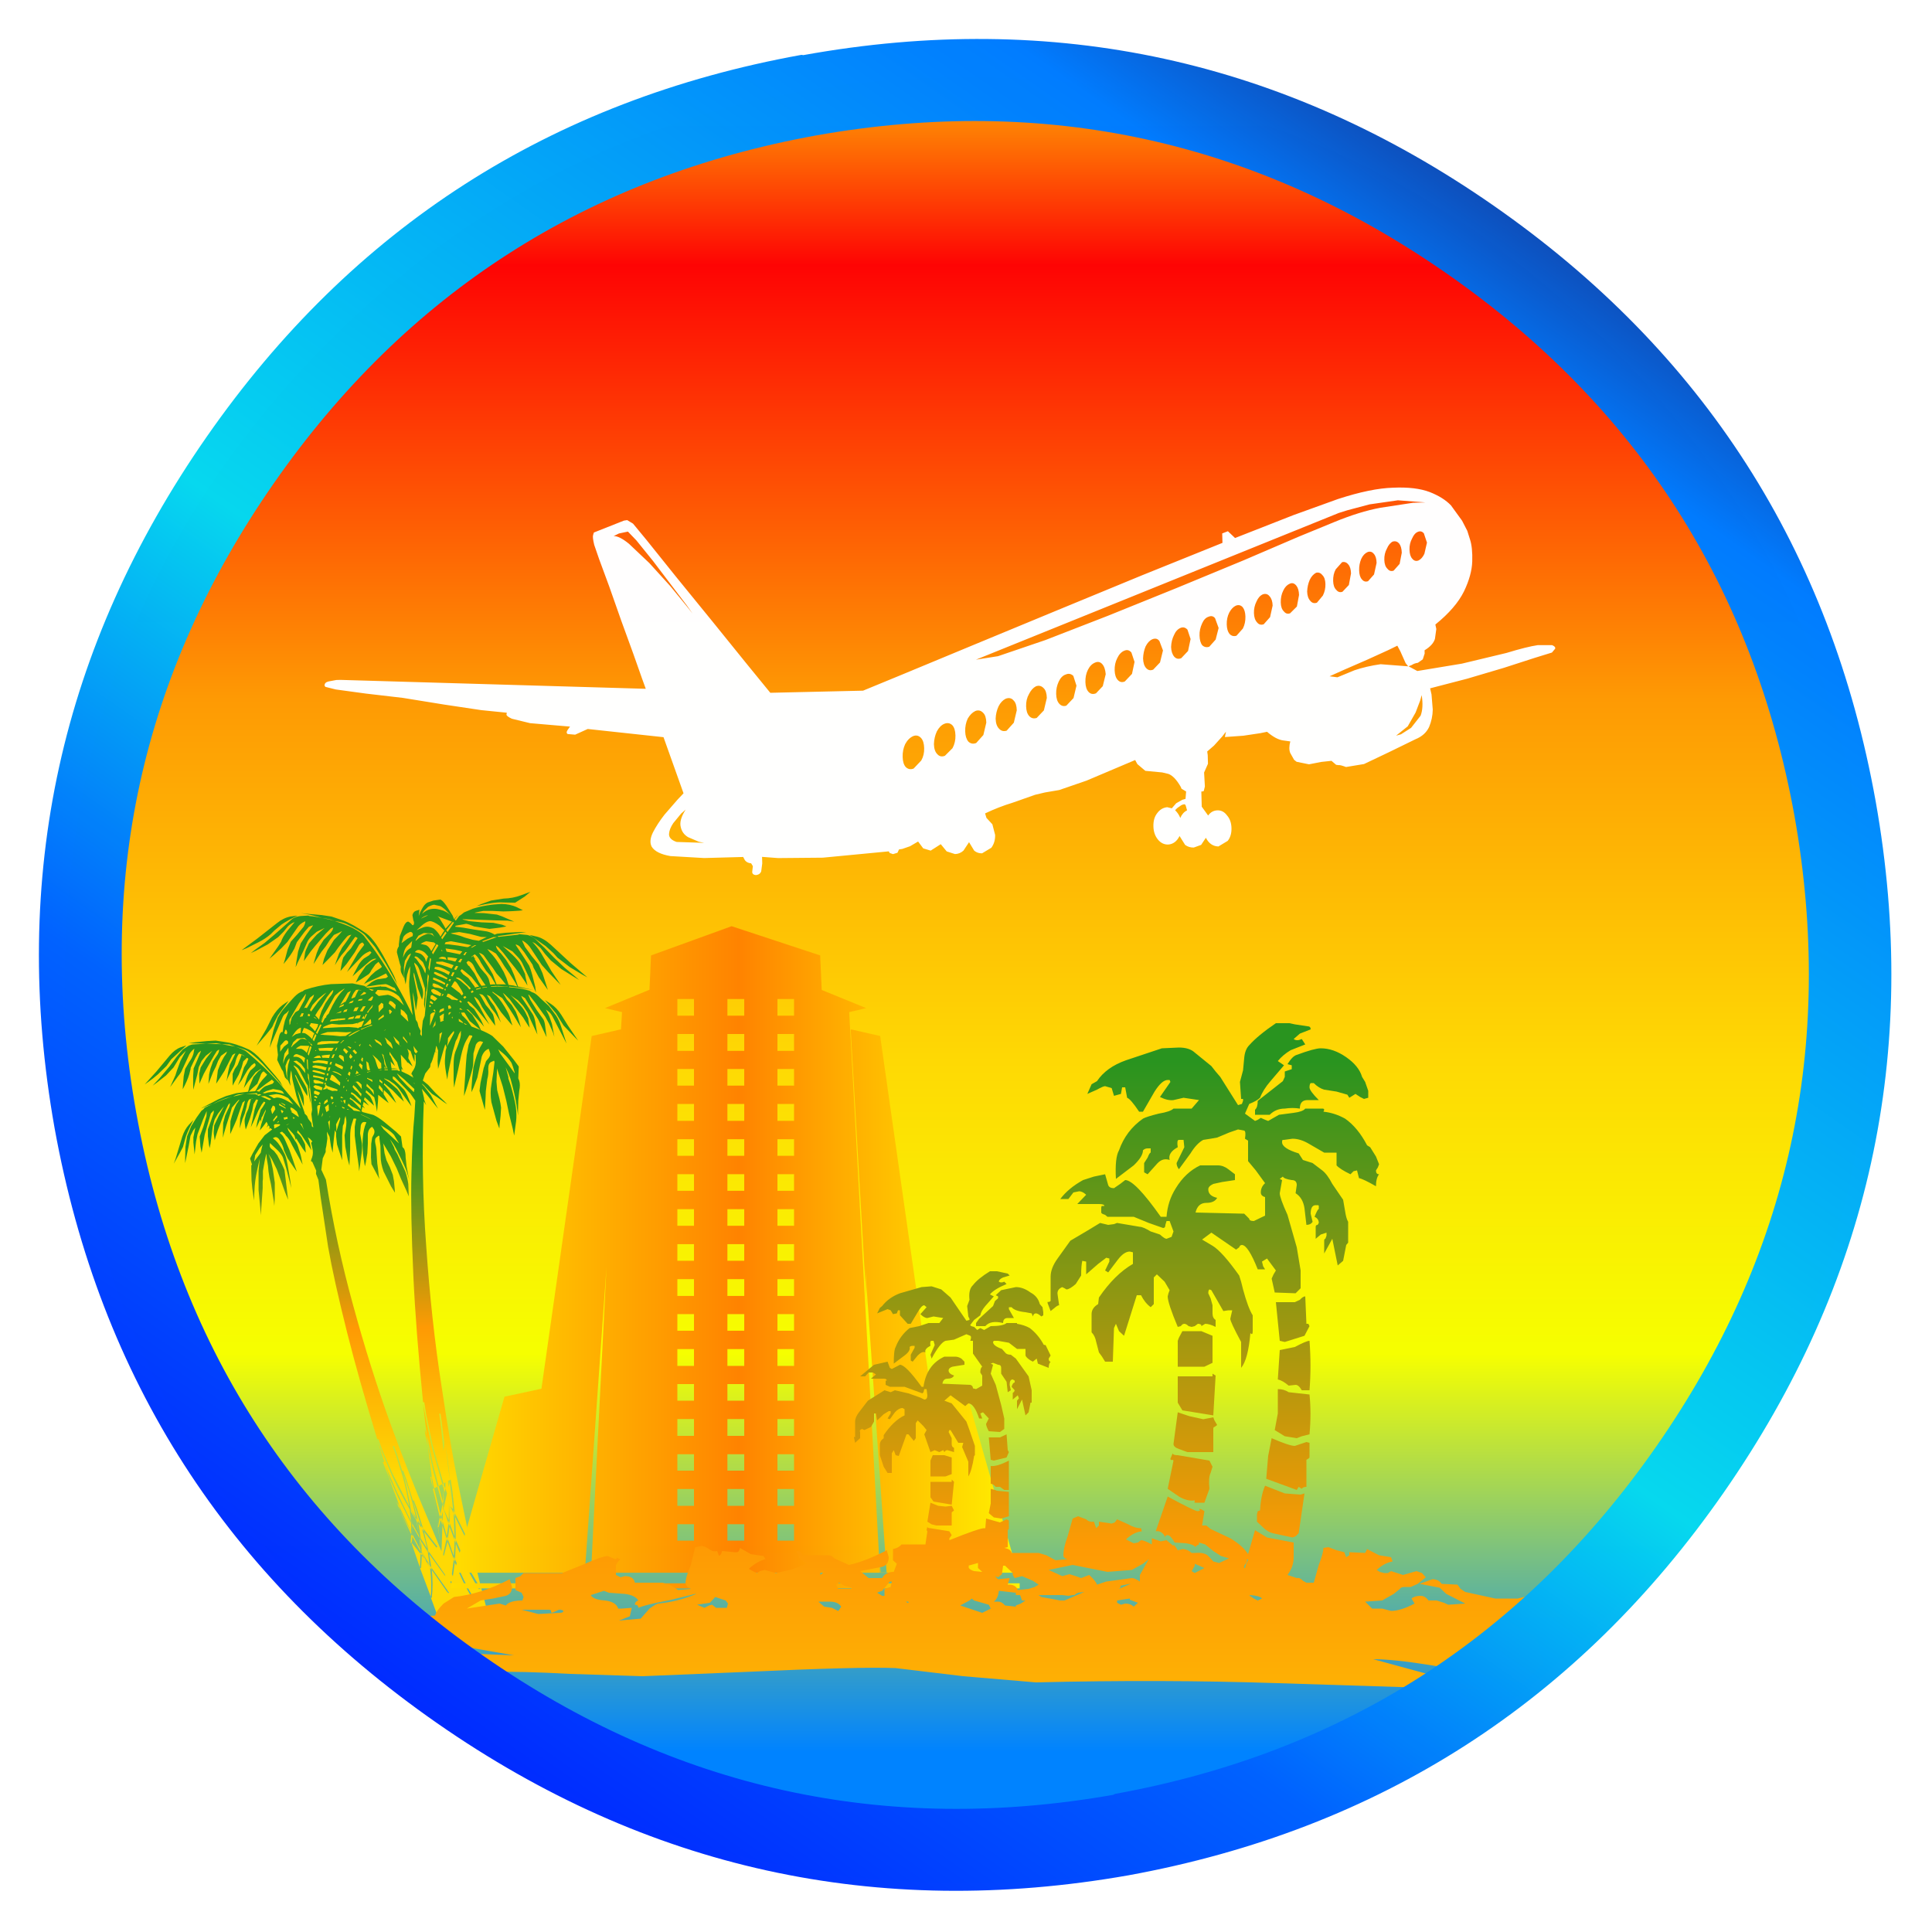 <?xml version="1.0" encoding="utf-8"?>
<svg version="1.1" id="Layer_1"
xmlns="http://www.w3.org/2000/svg"
xmlns:xlink="http://www.w3.org/1999/xlink"
width="250px" height="250px"
xml:space="preserve">
<g id="PathID_55" transform="matrix(2.281, 0, 0, 2.281, 125.4, 126.3)" opacity="0.996">
<linearGradient
id="LinearGradID_26" gradientUnits="userSpaceOnUse" gradientTransform="matrix(0.062, 0, -5.44258e-009, -0.062, 0, 0)" spreadMethod ="pad" x1="-819.2" y1="0" x2="819.2" y2="0" >
<stop  offset="0" style="stop-color:#0D4DBA;stop-opacity:1" />
<stop  offset="0.475" style="stop-color:#05D8EF;stop-opacity:1" />
<stop  offset="1" style="stop-color:#0D4DBA;stop-opacity:1" />
</linearGradient>
<path style="fill:url(#LinearGradID_26) " d="M36 -36.1Q51 -21.1 51 0Q51 21.1 36 36Q21.1 51 0 51Q-21.1 51 -36.1 36Q-51 21.1 -51 0Q-51 -21.1 -36.1 -36.1Q-21.1 -51 0 -51Q21.1 -51 36 -36.1" />
</g>
<g id="PathID_56" transform="matrix(2.281, 0, 0, 2.281, 125.4, 126.3)" opacity="0.996">
</g>
<g id="PathID_57" transform="matrix(1.558, 0, 0, 1.558, 8.4, 10)" opacity="1">
<linearGradient
id="LinearGradID_27" gradientUnits="userSpaceOnUse" gradientTransform="matrix(-4.0019e-009, -0.092, 0.092, -4.0019e-009, 75, 75)" spreadMethod ="pad" x1="-819.2" y1="0" x2="819.2" y2="0" >
<stop  offset="0.075" style="stop-color:#0083FF;stop-opacity:1" />
<stop  offset="0.294" style="stop-color:#F6FF00;stop-opacity:1" />
<stop  offset="0.455" style="stop-color:#FED904;stop-opacity:1" />
<stop  offset="0.655" style="stop-color:#FE9A04;stop-opacity:1" />
<stop  offset="0.894" style="stop-color:#FE0404;stop-opacity:1" />
<stop  offset="1" style="stop-color:#FEAF04;stop-opacity:1" />
</linearGradient>
<path style="fill:url(#LinearGradID_27) " d="M150 75Q150 106.05 127.95 127.95Q106.05 150 75 150Q44 150 21.95 127.95Q0 106.05 0 75Q0 43.95 21.95 21.9Q44 0 75 0Q106.05 0 127.95 21.9Q150 43.95 150 75" />
</g>
<g id="PathID_58" transform="matrix(1.558, 0, 0, 1.558, 8.4, 10)" opacity="1">
</g>
<filter id="filter78" x="-0.53" y="-0.53" width="2.24" height="2.24" >
<feComponentTransfer in="SourceGraphic">
	<feFuncR type="linear" slope="0"/>
	<feFuncG type="linear" slope="0"/>
	<feFuncB type="linear" slope="0"/>
</feComponentTransfer>
<feGaussianBlur stdDeviation="1 1" />
<feComponentTransfer result="76">
	<feFuncR type="linear" Ue="0" intercept="0"/>
	<feFuncG type="linear" Ue="0" intercept="0"/>
	<feFuncB type="linear" Ue="0" intercept="0"/>
	<feFuncA type="linear" xh="0" slope="1"/>
</feComponentTransfer>
<feComposite result="77"  in="SourceGraphic" in2="76" operator="over"/>
</filter>
<g style="filter:url(#filter78);">
<g id="PathID_59" transform="matrix(1.062, -0.029, 0.029, 1.062, 41.4, 66.9)" opacity="0.996">
<path style="fill:#FFFFFF;fill-opacity:1" d="M147.4 21.2L143.65 22.3L139.15 23.5L134.6 24.55L134.75 25.3L134.85 27.15Q134.8 28.25 134.35 29.25Q133.85 30.25 132.65 30.7L129.35 32.2L126.3 33.55L124.1 33.85Q123.35 33.55 123.2 33.6L122.9 33.55L122.35 33.05L121.1 33.15L119.6 33.4L118.1 33.05L117.8 32.8L117.35 31.95Q117.15 31.4 117.4 30.55L116.5 30.4Q115.65 30.25 114.6 29.3L113.75 29.45L111.7 29.7L109.45 29.8L109.6 29.15L109.15 29.7L108.1 30.8L107.25 31.5L107.3 31.95L107.3 33L106.8 34.05L106.85 35.75L106.7 36.3L106.55 36.35L106.4 36.35L106.4 38.2L107.15 39.3Q107.6 38.7 108.3 38.7Q109 38.7 109.45 39.35Q109.95 39.95 109.95 40.9Q109.95 41.85 109.45 42.45L108.3 43.1Q107.3 43.05 106.8 42L106.2 42.85L105.3 43.15Q104.7 43.15 104.25 42.8L103.6 41.7Q103.1 42.65 102.2 42.7Q101.45 42.7 100.95 42.05Q100.45 41.4 100.45 40.45Q100.45 39.45 100.95 38.85Q101.45 38.2 102.2 38.15L102.75 38.3L103.3 37.7L104.05 37.3L104.45 37.2L104.55 36.3L104 35.95L103.9 35.7Q103.2 34.4 102.45 34.1L101.7 33.9L99.65 33.65L98.7 32.8L98.45 32.3L92.45 34.65L89.1 35.7L87.35 35.95L86.15 36.2L83.35 37.1Q81.7 37.55 80 38.3L80.15 38.85L80.85 39.65L81.15 40.95Q81.15 41.85 80.65 42.5L79.5 43.15Q78.95 43.15 78.55 42.8L77.95 41.75L77.25 42.75Q76.8 43.15 76.2 43.15L75.2 42.8L74.5 41.9L73.25 42.65L72.35 42.35L71.75 41.5L70.75 42.05L69.8 42.35L69.4 42.4L69.2 42.8L68.65 42.95L68.25 42.8L68.15 42.6L60.1 43.15L54.65 43.05L52.7 42.85L52.7 43.65L52.55 44.6Q52.4 45 51.9 45.05Q51.45 45 51.45 44.65L51.55 43.95L51.35 43.6Q50.85 43.55 50.6 43.2L50.4 42.8L45.65 42.8L41.55 42.45Q39.8 42.1 39.3 41.25Q38.95 40.55 39.5 39.5Q40.05 38.5 40.95 37.4L42.6 35.6L43.35 34.85L41.1 27.95L31.9 26.7L30.35 27.35L29.45 27.25Q29.2 27.1 29.45 26.75L29.75 26.35L24.9 25.8L22.7 25.2Q22.1 24.9 22.05 24.7L22.1 24.45L19 24.05L14.5 23.25L9.5 22.3L5 21.65L1.35 21.05L0.1 20.7L0 20.55Q0 20.15 0.5 20.05L1.45 19.9L1.95 19.9L39.1 22L38.7 20.8L37.7 17.7L36.35 13.65L35 9.45L33.85 6.05L33.3 4.3Q33.1 3.35 33.2 3.1L33.3 2.8L37 1.45L37.4 1.4L38.1 1.85L39.7 3.9L43.15 8.45L47.5 14.1L51.55 19.4L54.25 22.9L65.55 22.95L70.15 21.2L79.15 17.75L89.35 13.85L99.85 9.85L109.8 6.15L109.8 5L110.5 4.75L111.35 5.6L118.55 3L124 1.2Q128.05 0 130.75 0Q133.5 -0.05 135.2 0.65Q136.85 1.35 137.75 2.35L139.05 4.25L139.65 5.5L139.95 6.55Q140.25 7.55 140.15 9.25Q140.05 10.9 139.05 12.85Q138 14.85 135.45 16.8L135.55 17.35L135.35 18.55Q135.1 19.3 134.05 19.9L134.05 20.3L133.8 21L133.2 21.4Q132.75 21.45 132.45 21.65L132.05 21.8L133.1 22.4L138.55 21.65L144 20.5Q146.55 19.8 147.85 19.65L149.6 19.7Q150.05 19.9 149.95 20.15L149.55 20.6L147.4 21.2M134.65 1.9L131.3 1.55L127.85 1.95L125.1 2.6L124.05 2.9L79.4 19.55L82.1 19.2L87.9 17.4L95.6 14.65L104.05 11.5L112.3 8.35L119.1 5.65L123.45 4Q126.6 2.8 129.15 2.4L133.15 1.9L134.65 1.9M133.65 5.45Q133.2 5.6 132.9 6.25Q132.55 6.85 132.55 7.6Q132.55 8.35 132.85 8.7Q133.15 9.1 133.6 8.95Q134.05 8.75 134.35 8.15L134.7 6.8L134.35 5.65Q134.05 5.3 133.65 5.45M121.85 10.4Q121.55 10 121.1 10.1Q120.6 10.35 120.3 10.95Q120 11.6 119.95 12.35Q119.95 13.1 120.3 13.5Q120.6 13.9 121.1 13.75L121.85 12.9Q122.2 12.25 122.2 11.5Q122.2 10.75 121.85 10.4M124.3 8.9L123.5 9.75Q123.15 10.35 123.15 11.15Q123.15 11.9 123.5 12.25Q123.8 12.65 124.25 12.5L125.05 11.7L125.35 10.3Q125.35 9.55 125.05 9.2Q124.75 8.8 124.3 8.9M129.45 8.75Q129.45 9.5 129.8 9.85Q130.1 10.25 130.55 10.1L131.3 9.3L131.6 7.95Q131.6 7.2 131.3 6.8Q131 6.45 130.55 6.55Q130.1 6.75 129.8 7.4Q129.45 8 129.45 8.75M128.2 8Q127.9 7.6 127.45 7.75Q126.95 7.95 126.65 8.55Q126.35 9.2 126.35 9.95Q126.35 10.7 126.65 11.05Q126.95 11.45 127.4 11.3L128.15 10.5L128.5 9.1Q128.5 8.35 128.2 8M123.35 22.9L125.45 22.1Q126.9 21.65 128.65 21.45L132 21.8L131.7 21.4L131.1 19.95L130.75 19.25L129.65 19.75L127.05 20.85L124.2 22L122.4 22.75L123.35 22.9M132.75 27.45L131.75 29.1L130.3 30.2L130.9 30.05L132.15 29.3L133.35 27.85Q133.75 26.9 133.55 25.35L133.35 26L132.75 27.45M117.05 12.15Q116.7 12.8 116.7 13.6Q116.7 14.35 117.05 14.7Q117.35 15.1 117.8 14.95L118.65 14.15L118.95 12.75Q118.95 12 118.65 11.6Q118.3 11.15 117.85 11.35Q117.35 11.55 117.05 12.15M110.4 14.65Q110.05 15.3 110.05 16.1Q110.05 16.85 110.35 17.25Q110.7 17.65 111.2 17.5L112 16.65Q112.35 16 112.35 15.2Q112.35 14.45 112.05 14.05Q111.7 13.65 111.2 13.85Q110.75 14.05 110.4 14.65M107.85 15.1Q107.35 15.25 107.05 15.9Q106.7 16.6 106.7 17.35Q106.7 18.15 107 18.55Q107.35 18.9 107.85 18.75L108.65 17.9L109.05 16.5L108.65 15.3Q108.35 14.9 107.85 15.1M103.6 17.2Q103.25 17.85 103.2 18.65Q103.2 19.4 103.55 19.85Q103.9 20.25 104.4 20.05L105.25 19.2L105.6 17.75L105.25 16.6Q104.9 16.2 104.45 16.35Q103.9 16.55 103.6 17.2M102.2 19.05L101.8 17.9Q101.5 17.45 100.95 17.65Q100.45 17.85 100.1 18.5Q99.8 19.15 99.75 19.95Q99.75 20.75 100.1 21.15Q100.45 21.55 100.95 21.35L101.8 20.5L102.2 19.05M114.55 12.55Q114.05 12.75 113.75 13.4Q113.4 14.05 113.4 14.8Q113.4 15.55 113.75 15.95Q114.05 16.35 114.55 16.2L115.35 15.35L115.7 13.95Q115.7 13.2 115.35 12.8Q115.05 12.4 114.55 12.55M82.9 24.4Q82.35 24.65 82 25.3Q81.65 26 81.6 26.8Q81.6 27.65 82 28.05Q82.35 28.45 82.9 28.3L83.8 27.35L84.2 25.85Q84.2 25 83.85 24.65Q83.5 24.2 82.9 24.4M86.6 23Q86.1 23.25 85.75 23.9Q85.35 24.55 85.35 25.4Q85.35 26.2 85.7 26.6Q86.05 27 86.6 26.85L87.5 25.95L87.9 24.45Q87.9 23.6 87.55 23.25Q87.15 22.8 86.6 23M89.05 24Q89.05 24.8 89.4 25.2Q89.75 25.6 90.25 25.45L91.15 24.55L91.55 23.05L91.2 21.85Q90.8 21.45 90.3 21.65Q89.75 21.8 89.4 22.5Q89.05 23.2 89.05 24M93.9 20.3Q93.35 20.5 93 21.15Q92.65 21.8 92.65 22.65Q92.65 23.45 93 23.85Q93.35 24.25 93.9 24.05L94.75 23.2L95.15 21.75Q95.1 20.9 94.75 20.5Q94.4 20.1 93.9 20.3M97.5 18.95Q96.95 19.15 96.6 19.85Q96.25 20.5 96.25 21.3Q96.25 22.1 96.6 22.5Q96.95 22.9 97.45 22.7L98.35 21.8L98.7 20.35L98.35 19.2Q98 18.75 97.5 18.95M104.35 37.85Q104 37.85 103.7 38.1Q103.35 38.3 103.15 38.55Q103.55 38.95 103.75 39.5Q104.05 38.85 104.6 38.6L104.45 38L104.35 37.85M44.3 12L45.05 13L44.35 11.95L42.55 9.45L40.4 6.45L38.45 3.9L37.45 2.8L36.35 3L35.7 3.3Q36.4 3.3 37.55 4.3L39.95 6.7L42.4 9.55L44.3 12M42.35 40.75L45.7 40.95L45.05 40.8L43.75 40.2Q43.05 39.75 42.9 38.95Q42.7 38.1 43.55 36.85L43 37.3L42 38.45Q41.5 39.15 41.45 39.75Q41.4 40.4 42.35 40.75M79.15 25.8Q78.6 26.05 78.2 26.7Q77.85 27.4 77.85 28.25Q77.85 29.05 78.2 29.5Q78.6 29.9 79.15 29.7L80.05 28.75L80.45 27.25Q80.45 26.4 80.1 26.05Q79.7 25.6 79.15 25.8M76.65 28.7Q76.65 27.85 76.3 27.45Q75.9 27.05 75.35 27.25Q74.8 27.45 74.4 28.15Q74.05 28.85 74 29.7Q74 30.55 74.4 30.95Q74.75 31.35 75.3 31.15L76.25 30.25Q76.65 29.55 76.65 28.7M72.45 28.9Q72.05 28.45 71.5 28.65Q70.9 28.9 70.5 29.6Q70.15 30.3 70.15 31.15Q70.15 32 70.5 32.4Q70.9 32.8 71.45 32.6L72.4 31.65Q72.8 31 72.8 30.15Q72.8 29.3 72.45 28.9" />
</g>
<g id="PathID_60" transform="matrix(1.062, -0.029, 0.029, 1.062, 41.4, 66.9)" opacity="0.996">
</g>
</g>
<g id="PathID_61" transform="matrix(-0.627, -5.47849e-008, 0, 0.627, 76, 115.4)" opacity="1">
<linearGradient
id="LinearGradID_28" gradientUnits="userSpaceOnUse" gradientTransform="matrix(-2.43716e-009, -0.056, 0.056, -2.43716e-009, 45.65, 75)" spreadMethod ="pad" x1="-819.2" y1="0" x2="819.2" y2="0" >
<stop  offset="0" style="stop-color:#FED904;stop-opacity:1" />
<stop  offset="0.337" style="stop-color:#FE9A04;stop-opacity:1" />
<stop  offset="0.753" style="stop-color:#29941F;stop-opacity:1" />
</linearGradient>
<path style="fill:url(#LinearGradID_28) " d="M82.75 31.7L83.95 32.1Q85.15 32.55 86.2 33.8L88.95 37.1L91.35 39.75L90.5 39.15Q89.7 38.6 88.65 37.7L86.85 35.95L85.85 34.55L82.75 31.7M82.25 48.1Q83.1 49.05 83.6 50.55L84.3 52.85L85 55.15L85.35 56.1L84.95 55.4L84.1 53.9L83.45 52.65L83 51Q82.75 49.9 81.3 47.1L82.25 48.1M64.6 8L63.1 6.75Q61.95 5.95 59.8 4.9L61.3 5.1Q62.75 5.4 64.1 6.5L68.05 9.6L71.35 12.05L70.25 11.6L67.85 10.4Q66.45 9.7 65.35 8.75L64.6 8M62.95 23.4Q64.1 24.3 65.05 25.9L66.25 28.3L67.65 30.7L68.25 31.75L67.65 31.05L66.35 29.55L65.3 28.25Q64.95 27.85 64.75 27.25L63.85 25.5L61.65 22.5L62.95 23.4M73.9 31.5L72.65 31.95L75.45 31.45L78.65 31.35L81.4 31.5L81.7 31.55L82.25 31.75L83.5 32.55L84.8 34.1L86.2 36L88.35 38.55L89.7 40L88.8 39.35L86.95 37.9L85.4 36.25L84.7 35.1L84.1 34.1L82.85 32.8L83.95 34.85L84.7 36.9L85 37.85L86.1 40.3L85.55 39.55L84.45 38.05Q83.75 37.2 83.6 36.7L82.35 34Q82 33.05 81.15 32.4L81.1 32.4L81.3 33.45Q81.55 34.3 82.15 35.1L83 36.55L83.3 38.05L83.45 39.85L83.5 40.75Q82.55 39 82.15 37.65Q81.75 36.25 81.9 36.4L80.9 34.3L80.3 33.25L79.75 32.8L79.8 33.05L80.55 34.85L81.25 36.45L81.35 38.05L81.35 39.9L81.3 40.85L81.05 39.8L80.5 37.75L80.2 36.2L79.6 34.9L78.75 33.85L77.85 33.15L77.4 32.8L78.7 34.45L79.8 36.25L80.1 37.55L80.1 38.05L80.05 39.6L79.75 38.9L79.15 37.55L78.6 36.55L77.95 35.4L77.1 33.9L76.45 32.85L76 32.55Q75.95 33.15 76.6 34L77.25 35L77.75 36.4L78.05 37.65L78.15 39L78.2 39.65L77.9 38.9L77.25 37.25L76.65 36.05L76.2 34.9L75.6 33.85L74.35 32.95L74.55 33.45Q75.4 34.5 76.25 36.85L76.45 38.5L76.6 39.6L75.8 38.4L74.85 36.9L74.05 35.3L73.25 33.7Q73 33.45 72.65 33.35L72.65 33.4L73.25 34.65L73.8 35.75L74.1 37L74.35 38.4L74.45 39.15L74.25 38.5L73.65 37.25L73.05 36.2Q72.75 35.75 72.55 34.85Q72.3 33.9 71.9 33.45L71.8 33.4L71.1 33.65L70.65 34L71.35 33.6L71.55 34.2L72.15 35.7L72.75 36.55L73.2 37.55L73.2 40L72.8 39.25L71.95 37.75L71.35 36.25L71 35L70.25 34.25L69.95 34.45L70.3 35.35L70.85 36.25L71.55 38.55L72.1 39.9L71.35 38.9L70.15 36.85L69.3 35.8L68.7 35.35L68.5 35.55Q68.35 35.85 68.75 36.2L69.55 36.9Q70.2 37.9 70.5 39.15L70.9 40.5L70 39.2L68.45 37.25L67.45 36.6L67.3 36.6L67.95 37.1L68.9 38.2L69.75 40.25L70 41.25L72.4 41.55L74.55 42.15L76.2 42.85L78.5 44.05Q79.6 44.6 79.65 44.7Q78.5 44.15 77.35 43.85Q78.2 44.15 78.95 44.55L79.25 44.9L79.65 45.2L80.65 46.6L81.75 48.35L82.6 50.45L82.95 52.7L83 54.95L83 56L82.75 54.8L82.25 52.35L81.9 50.35L81.35 49.25L80.9 48.65L81.3 50.65L81.3 51.75L81.05 54.2L80.95 53.35L80.75 51.55L80.45 50.05L79.35 47.1L78.6 45.35L78.55 45.3L78.6 46.3L79.25 48.5L80 50.5L79.85 52.55L79.6 53.85L79 50.3L78.95 50.05L77.7 45.75L77.1 45.1L77.1 45.6L77.7 47.35L78.3 49L78.3 50.45L78.1 52.15L77.95 52.9L77.75 51.95L77.5 49.9L77.3 48.4L76.9 46.95L76.2 45.75L75.4 44.75L75 44.3L76.05 46.2L77 48.2L77.1 49.45L77.1 49.9L76.9 51.3L76.7 50.55L76.25 49.15L75.8 48L75.35 46.8L74.65 45.1L74.1 43.95L73.8 43.6Q73.65 44.05 74.2 45L74.75 46.2L75.15 47.7L75.2 49.5L75.2 50.75L75 49.9L74.5 48.2L74.1 46.95L73.7 45.75L73.35 44.55L72.3 43.3L71.95 42.95L71.8 42.95L72.4 43.8Q73.05 44.95 73.65 47.35L73.7 48.95L73.7 50L73.4 49.35L72.8 48L72.35 46.95L71.75 45.2L71.15 43.5L70.65 43.1L71 44.45L71.35 45.6L71.65 46.8L71.7 48.2L71.75 48.85L71.55 48.2L71.15 46.85L70.7 45.75L70.3 44.3Q70.2 43.4 69.8 42.85L69.4 42.75L69.55 43.25L69.95 44.8L70.4 45.8L70.7 46.9Q70.8 47.55 70.5 49.05L70.2 48.3L69.6 46.65L69.15 45.1L68.9 43.8L68.35 42.85L67.95 42.95L68.3 43.9L68.65 44.9L69.15 47.25L69.45 48.6L68.9 47.45L67.9 45.15L67.2 43.9L66.75 43.3L66.45 43.45L66.55 43.7L67 44.45L67.4 45L68.1 47.35L68.35 48.75L67.95 47.95L67.5 46.95L67.4 47.5L67.25 46.7L67.25 46.6L67.1 46.4L66.35 44.9L66.4 45.35L66.65 45.95L67.3 48L67.6 49.25L66.85 48.35L66.2 47.45L66.15 47.55L65.95 48L65.95 48.1L66.2 48.65L65.8 48.2L65.55 48.55L65.75 48.95L65.45 48.75L65.1 49L65.05 49.05L66.6 50.25L67.9 51.95L69.1 54.05L69.6 55.05L69.2 56.3L69.35 56.45L69.35 57.35L69.3 59.5L69.15 61.15L68.9 62.95L68.8 63.7L68.7 61.75Q68.65 59.75 68.1 57.25L67.6 55.05L67.65 55.6L67.85 57.6L67.85 61.55L67.5 65.2L67.4 66.75L67.25 64.85L67 61.15L67 59.7L66.95 59.25L66.95 57.6L66.55 55.35L66.25 54.05L66.2 54.4L66.15 55.05L65.9 56.55L65.8 57.7L65.6 58.95L65.3 60.3L65.05 61.8L64.7 63.9L64.6 64.85L64.5 63.25L64.5 60.05L64.9 57.25L65.35 55.2L65.8 54.1L65.1 55.2L64.1 57.25L63.45 59L62.4 61.95L61.75 63.55L62.5 57.4L62.95 56.4L64 54.35L64.65 53.5L65.15 53.1Q65.55 52.8 65.55 52.35L65.5 51.85L63.8 53.45Q63 54.3 62.8 54.9L62.15 57.05L61.45 59.75L61.1 61.15L61.3 59.6L61.85 56.4Q62.15 54.7 62.5 54.05Q63.45 52.15 64.3 51.35L64.9 50.85L64.5 50.65Q63.85 50.5 63.35 51.5Q62.75 52.45 62.6 53.35L61.85 55L60.6 56.85L59.95 57.75L60.25 56.85L60.9 54.9L61.45 53.35L62.25 51.5Q62.75 50.35 63.2 50Q63.6 49.7 63.35 49.65L63 49.5L62.4 50.05L62.25 50.3Q61.55 50.9 61 52.15L59.55 54.8L58.75 56.3L58.95 55.35Q59.1 54.35 59.5 53.25Q59.8 52.05 60.25 51.5L61.7 49.25L61.9 48.65L60.8 49.85L60.45 50.3L60.4 50.45L60.15 51.2L60.05 50.9L59.8 51.35L58.75 53L58.1 53.85L58.25 52.15L58.5 51.6L58.75 51.15Q58.9 50.7 59.4 50.15L59.9 49.7L59.8 49.2L59.05 50.1L58.25 51.3L57.35 52.7L56.95 53.35L57.15 52.35Q57.35 51.4 57.7 50.65L57.2 51L56.95 51.3L56.75 51.5L57 51.8L56.75 52.9Q56.5 53.9 56.8 54.8Q57.15 55.6 56.95 55.65L56.75 55.75L55.95 57.55L56 58.2L55.5 59.45L55.05 62.95L53.5 73.25Q52.3 80.1 49.55 91.05Q47.2 100.4 43.35 113L43.1 112.95L42.4 115L40.2 120.1L36.75 126.85Q37.3 123.55 38.05 120.85L39.5 116.25L40.15 114.45L39.9 114.35L39.35 115.85L38.2 119.5L38 119.45L37.35 121.3L36 125.65L35.8 125.6L35.2 127.25L33.9 131.35L30.95 135.15L31.15 135.35L33.7 132.05L32.8 136.05L29.4 140.9L29.3 141.25L32.65 136.65L32.2 139.45L28.85 144.2L28.8 144.35L28.55 144.6L28.6 144.75L28.8 144.6L28.8 144.75L28.85 144.6L32.1 139.95Q31.8 142.95 32.1 145.7L32.3 145.65L30.7 150L28.1 149.1L27.95 149.9L20.55 148.85L22.15 142.7Q23.7 136.65 25.85 126.1Q28.1 115.55 30.1 101.95Q32.2 88.4 33.25 73.15Q34.35 58.35 33.75 43.3L33.7 43.3L33.25 44.05L33.7 42.8L33.7 42.6L34.15 40.65L33.05 41.95L31.55 43.85L30.8 44.75L31.3 43.85L32.3 41.95L33.65 40.2L34.15 39.65L34.15 39.6L33.8 39.85L32.7 41.05L32.05 41.7L30.9 42.45L29.6 43.4L28.9 43.85L29.65 43.1L31.3 41.55L32.85 39.85L33.95 38.95L33.45 37.5L32.45 36.2L32.3 35.3L32.25 35.4L31.95 34.65L31.45 33L30.9 33.2L31.4 32.95L31.2 31.8L31.1 31.9L30.95 32.35L30.8 32.75L30.9 35L30.8 36.55L30.5 35.5L29.85 33.2L29.6 32.35L29.3 31.45L29.05 32.1L29.25 32.85L29.4 34.85Q29.45 35.95 28.9 38.75L28.75 37.55L28.25 35.15L27.8 33L27.15 30.8L26.85 30.25L26.5 29.35L26.1 28.65L26.1 29.55Q26.2 30.5 27.25 33.05Q27.6 34.05 27.6 35.75L27.6 38.9L27.5 40.4L27.25 39.25L26.65 36.65L26.05 33.8Q25.6 31.8 25 30.7L24.35 29.6L23.9 29.65Q23.55 29.75 23.95 30.2L24.5 31.55L24.9 33.7L25.05 35.5L25.2 37.85L25.4 40.7L25.45 42.15L24.95 40.7L24.05 37.75Q23.55 36.15 23.55 35.3L23.5 33.35L23 31.55Q22.6 30.8 22 30.85L21.5 31L22.05 31.95Q22.85 33.35 23.5 36.2L23.75 38.35L23.9 40.4L23.9 41.35L23.5 40.45L22.7 38.35L22.25 36.25L21.8 34.05Q21.35 32.75 20.35 32.4L20.1 33.15Q19.9 33.7 20.35 34.3L20.9 34.95L21.4 36.4L22.05 39.45L22.25 41.1L21.15 45L21.1 44.15L21 42.45L20.95 41.15L20.65 38.7Q20.35 37.65 20.45 36.55Q20.45 35.35 19.8 35.1L19.25 34.85L19.15 35.1L19.2 35.55L19.4 37.25L19.8 39.8Q20.1 41.4 19.8 43.4L18.75 47.25L18.15 48.85L18.1 48L17.9 46.2L17.8 44.55Q17.9 43.65 18.15 42.65L18.6 40.95L18.75 39.2L18.65 37L18.65 36.45L17.45 40.2L16.7 43.2L16.15 45.85L15.4 48.85L15.1 50.3L14.7 47.35Q14.55 46.05 14.75 44.45Q15 42.75 15.8 40L16.3 38.5L16.3 38.2L16.85 36.2Q16.25 37.4 15.85 38.6Q14.95 41.8 14.6 44.05L14.3 46.15L14.3 45.35L14.25 43.1L14.05 41.05Q13.8 39.8 14.05 39L14.25 38.5L14.15 36.05L15.15 34.7L17.35 31.95L19.6 29.75Q20.5 29.15 21.95 28.55L22.45 27.45L23.75 25.35L24.95 24.25L24.6 24.3L24.5 24.4L23.2 25.75L21.85 27.2L21.3 27.85L21.95 26.45L23.35 24.2L24.3 23.45L24.6 23L24.8 22.8L24.55 22.6L23.95 23.05L22.85 24.2L21.15 26.25L20.2 27.4L20.95 26.1L22.2 23.75L22.85 22.75L23.35 21.75L23.25 21.7Q22.65 22.05 22.35 22.55L21.7 23.8L20.7 25.3L19.6 26.85L19 27.65Q19.2 25.95 19.5 25.25L20.2 24.25L20.95 23.35L21.85 21.75L22.2 21.2L22.4 21.25L22.35 21.2L22.2 21.1L21.75 21.2L21.7 21.2Q21.1 21.65 20.7 22.55L19.85 24L19 25.05L18.2 26.35L17.8 27L18.1 26.25L18.6 24.85L19.2 23.6L20 22.5L20.75 21.25L20.1 21.55L18.95 23.15L17.8 24.85L17.05 25.75L16 27L15.45 27.6L15.8 26.55Q16.05 25.55 16.4 24.9Q17.7 22.5 18.75 21.45L19.65 20.7L19.5 20.65L19 21L17.55 21.95L16.8 23.05L16 24.25L15.2 25.5L14.25 27.1L13.7 27.95L13.9 27.3L14.3 25.95L14.75 24.75L15.6 23.35L16.6 22.25L17.45 20.85L17 21.2L16.05 22.15L14.9 23.75L14.05 24.9L13.25 25.95L12.35 27.4L11.9 28.05L12.15 26.55L12.2 26.1L12.8 24.85Q13.2 24.05 14.3 22.9L15.85 21.3L15.4 21.65L14.3 22.4L13.25 23.55L12.35 24.9L11.7 26.45L10.75 28.5L10.3 29.45L10.45 28.65L10.75 26.8Q10.95 25.8 11.25 25.3L12.25 23.75L13.45 21.95L13.65 21.45L12.85 21.95L10.25 26.15L10.1 26.4L8.4 30L8.5 29.3L8.7 27.7Q8.8 26.85 9.05 26.35L10.45 24.4L11.75 22.3L12.2 21.2L12 21.3L10.7 22.95L8.7 25.75L7.9 27.2L7.1 29L6.8 29.95L7.3 27.25L7.7 26.1Q7.95 25.35 8.55 24.3L8.1 24.65Q7.65 24.9 7.2 25.7L6.2 27.65L4.95 30.05L4.3 31.3L4.65 30.2L5.4 27.85Q5.85 26.45 6.45 25.55L7.95 23.55L9.6 22.05Q10.5 21.1 11.05 20.85L11.45 20.7L11.95 20.4Q14.1 19.8 16.15 19.7L16.15 19.55L14.3 19.75L14.25 19.75L11.15 20.25L12.55 19.95L14.3 19.55L14.5 18.95L15.1 17.2L15.75 15.7L16.8 14L17.8 12.75Q18.8 11.85 18.85 11.1L18.35 11.45L17.3 12.65L15.95 14.4L14.9 15.7L13.95 16.95L12.85 18.55L12.35 19.35L12.8 17.35Q12.8 17 12.95 16.75L13.7 15.15Q14.15 14.25 15.45 13L17.45 11.2L16.7 11.6L15.45 12.3L14.3 13.5Q13.6 14.25 13.25 15.1L12.35 17L11.15 19.55L10.6 20.8L10.75 19.6L11.35 17.2Q11.7 15.9 12 15.25L13.25 13.3L14.7 11.1L14.8 10.85Q14.25 11 13.95 11.3L13 12.5L11.3 15.05L11.1 15.65L10 17.65L8.15 20.25L8.5 19.15L9.25 16.8L10.05 15L11.45 13.3L12.85 11.4L13.45 10.1L13.3 10.1Q12.2 10.75 11.55 11.85L9.4 15.1L8.05 16.6L6.35 18.35L5.5 19.2L7.45 16.3L8.1 15.15L9.55 12.65Q10.4 11.3 11.35 10.35L10.75 10.65L9.65 11.6L8.75 12.8L7.55 14.15L5.35 15.95L2.85 17.5L1.7 18.2L2.6 17.4L4.7 15.65L6.8 13.65L8.9 11.5L10.75 9.75Q11.5 9.1 12.4 8.9L14.05 8.75L14.3 8.85L18.35 9.3L18.55 9.15L12.55 8.3L13.95 8.3L16.8 8.45L18.65 8.65L19.15 8.85L19.35 8.7Q20.25 8.2 21.2 8.1L23.3 7.8L25.6 7.4L27.3 7.2L27.15 7L26.65 6.9L25 6.6Q24.4 6.7 23.35 7.15L20.2 7.65L18.1 7.4L16.7 7.15L17.55 6.8L19.4 6.4L21.85 6.3L24.4 6.05L25.8 5.7L25.6 5.65L22.9 5.75L18.75 5.9L16.45 5.95L15.1 6.15L17.65 5.05L18.65 4.7L21.3 4.4L23.3 4.35L23 4.25L21.5 3.95L19.5 3.95L17.35 4.05L15.65 4L14.05 3.9L13.3 3.8L14.6 3.15Q15.95 2.55 17.7 2.5Q20.95 2.65 23.65 3.5L25.45 4.25L26 4.7L26.45 5L27.15 5.95L27.4 5.7L26.65 4.7L27.1 5.2L27.5 5.65L27.8 4.9L29.1 2.85Q29.9 1.7 30.35 1.6L31.75 1.8L32.95 2.2Q33.55 2.5 34 3.3L34.5 4.2L34.8 5L34.65 3.7L35.3 3.9Q35.9 4.05 36.1 4.8L35.9 5.9Q35.7 6.3 35.8 6.7Q36 7.1 36.25 6.7Q36.55 6.35 36.95 6.15Q37.5 6.15 37.95 7.25L38.7 9.15L38.9 10.85L38.9 11.25Q39.3 11.8 39.3 12.5L38.7 14.8L38.5 15.45Q38.6 16.3 38.35 16.8L37.8 17.85L37.85 17.15L37.85 15.55L37.65 14.25L37 13.15L36.45 12.7L36.45 12.95L36.55 13.15L37 14.05Q37.3 14.4 37.65 15.85Q38 17.2 37.5 19.1L37.4 18.45L37.2 17.15L36.9 16.1L36.55 15.35Q36.55 16.65 36.7 17.8Q36.9 19.3 36.55 21.7L36.05 25.45L37.75 22.1Q39.3 19.15 41.45 15.75Q43.6 12.3 46.15 9.05Q46.7 8.4 48.45 7.45Q50.05 6.7 52.1 6.05Q50.8 6.2 49.8 6.6Q46.75 8.05 45.9 8.9L43.8 11.4L41.6 14.85L39.9 17.85L39.2 19.15L39.5 18.35L39.85 17.45L40.15 16.85L41.65 14.05Q42.55 12.35 43.6 10.8Q44.65 9.3 45.6 8.6Q48.3 6.7 50.3 5.95L52.8 5.1L54.8 4.8L57.7 4.55L59.15 4.4Q56.65 4.75 54.7 5.45Q56 5.1 57.35 5L57.6 4.9L59.2 5Q60.15 5.1 60.85 5.55L62.6 7.1L64.65 8.9L66.6 10.55L68.55 11.95L69.45 12.65L68.3 12.1L65.95 10.85L63.8 9.35L62.7 8.25L61.85 7.2Q61.5 6.8 60.8 6.4L60.4 6.25L61.95 8.1Q62.9 9.35 63.2 10.3L63.8 11.25L65.6 13.8L64.75 13.1L63.15 11.65L61.9 10.35L59.95 7.55Q59.35 6.55 58.25 6.1L58.2 6.1Q58.2 6.55 58.55 7.2L59.9 8.85L61.2 10.3L61.85 11.9L62.4 13.95L62.7 14.9Q61.2 13.15 60.45 11.7L59.95 10.4L58.35 8.25L57.45 7.2L56.6 6.9L56.75 7.15L58.05 8.95L59.15 10.65L59.7 12.35L60.05 14.45L60.2 15.55L59.7 14.45L58.65 12.3L57.9 10.6Q57.65 9.9 57 9.25L55.85 8.25L54.6 7.65L54.2 7.45L55.85 8.85L57.45 10.65L58.1 12.05L58.25 12.55L58.5 14.3L58.05 13.65L57.05 12.25L56.2 11.2L55.25 10.1L53.95 8.6L52.95 7.6L52.45 7.35L52.45 7.4Q52.5 8.05 53.35 8.85L54.4 9.9L55.3 11.3L55.85 12.65L56.3 14.15L56.5 14.9L55.95 14.05L54.85 12.35L53.95 11.2L53.15 9.95L52.3 8.9L51.3 8.45L50.6 8.1L51.05 8.65L52.3 9.95L53.65 12.1L54.35 13.85L54.65 15.1L53.55 14L52.1 12.5L51.4 11.5L50.35 10.15L49.6 9.25Q49.3 8.95 48.9 8.9L48.7 8.85L48.85 9.05L49.75 10.35L50.6 11.5L51.25 12.75L51.85 14.4L52.1 15.15L51.7 14.5L50.8 13.15L49.95 12.15L48.95 10.75L47.95 9.35L47.8 9.3L47.4 9.55L47.8 10.15L48.8 11.7L49.6 12.55L50.35 13.55Q50.65 14.3 50.95 16.35L49.7 14.9L48 12.5L47.25 11.2Q47 10.65 46.4 10.45Q46.15 10.65 46.05 10.95L46.7 11.8L47.4 12.75L48.8 15.15L49.6 16.55L48.6 15.5L46.75 13.55Q46.25 12.95 45.5 12.55L44.85 12.25L44.55 12.55L45.05 13.1L46.1 13.75Q46.75 14.3 47.25 15.15L48.1 16.75L48.45 17.45L47.1 16.2L44.9 14.3Q44.15 13.75 43.7 13.8L43.55 13.85L44.4 14.3L45.7 15.3L47.15 17.4L47.8 18.7L46.7 18.05L45.2 17.05Q44.85 16.8 44.55 16.15L43.75 15L43.1 14.45L42.5 15.3L42.4 15.5L42.7 15.75L43.7 16.4L44.65 17.25L45.65 18.45L46.1 19.05L45.45 18.7L44.15 18.1L43.05 17.6L41.85 17L41.55 16.85L41.15 17.5L41.55 17.8L42.9 18Q43.55 18 44.6 18.7L45.7 19.6L43.2 19.2L41.6 19.05Q41.05 19.2 40.15 19.7L39.75 19.85L39.35 20.6L39.9 20.35L41.6 19.6L42.7 19.55L42.55 19.35L42.85 19.55L43.05 19.55L44.65 19.75L45.45 19.8L45.7 19.6L46.05 19.4L48.45 18.9L52.9 19.05Q55.5 19.3 58.35 20.25L58.85 20.6L58.85 20.55L59.35 20.8Q59.95 21.1 60.85 22.1L62.4 23.85Q63.15 24.65 63.9 26L64.75 28.5L65.35 31.05L65.55 32.2L65.05 30.9L63.9 28.25L63 26.15Q62.7 25.3 62.15 25.05L61.55 24.45L62.4 26.55L62.7 27.8L62.9 29L63 28.9Q63.45 29 63.65 30L64.05 31.75L63.9 33.25L63.85 33.65L64 34.7L63.1 36.6L62.8 37.05L62.4 38.3L61.75 39L62.1 37.75L62.3 35.95L61.9 34.9L61.5 34.35L61.45 34.65L61.5 34.85L61.75 35.7L61.95 37.25Q62.05 38.55 61.25 40.05L61.4 38.95L61.25 37.4L61.1 36.85L60.85 38.75L60.05 42.1L59.15 44.75L63.6 39.45Q66.65 36.05 70.4 32.95Q70.9 32.55 72.55 32Q70.85 32.45 70.2 32.8Q68.9 33.6 67.1 35.4L64.05 38.75L62.8 40.25L63.1 39.75L63.4 39.2L64.4 37.95L67.1 34.85Q68.75 33.05 69.95 32.5Q72.6 31.3 74.45 31.05L76.7 30.7L78.5 30.8L80.95 31.05L82.25 31.25L78.65 31.35L76.6 31.25L75.45 31.45L73.9 31.5M52.1 6.05Q53.25 5.65 54.7 5.45Q53.8 5.5 52.9 5.75L52.1 6.05M43.3 20.25L41.15 20.35Q39.95 20.65 38.9 21.55L38.8 21.7L38.5 22.15L37.85 23.45L38.8 22.55Q40.15 21.45 41.15 21.25L43.05 21.5L43.8 20.9L43.4 20.4L43.3 20.25M44.45 20.45L45.25 19.95L44.05 20.25L44.45 20.45M40.75 24.3L40.3 24.7L40.6 25.1L40.8 25.25L40.95 24.45L40.75 24.3M40.85 22.6Q40.6 22.4 40.1 22.8L39.55 23.35L39.65 24.1L39.65 24.25L41 23.05L40.85 22.6M42.9 24.7L43.05 24.85L43.1 23.65L43.1 23.55L42.5 22.9L42.1 23.15L42.1 23.45L42.1 23.85L42.9 24.7M45 24.5L45.25 24.95L45.5 24.9L44.35 23.4L44.25 23.35L44.4 23.85L45 24.5M45.3 22.4L45.05 22.15L44.35 21.55L44.2 21.7L44.4 22.25L44.65 22.5L45.3 22.4M50.1 20L50.85 20.8Q51.95 22.05 53.15 24.6L53.35 25.1L53.6 25.35L53.95 25.75L53.8 25.8L54.2 26.15L54.65 27.05L54.9 26.85L54.4 25.75L54.8 26.4L55.05 26.8L54.35 25.3L53.55 24L52.8 22.7L52.1 21.45L51.25 20.7L50.2 20L50.1 20M48.8 20.45L49.45 21.85L49.9 22.7L50.1 22.75L51 23.35L50.95 23.25L50.1 21.85L49.45 20.8L48.8 20.45M45.65 20.85L45.75 21.05L46.9 21.45L46.1 20.65L45.65 20.85M46.95 20.25L46.5 20.45L47.2 20.25L47.55 20.9L47.95 21.75L48.7 22.05L48.65 21.85Q48.3 20.85 47.8 20.35L47.75 20.25L47.25 20.2L47.2 20.2L46.95 20.25M47.35 22.55L47.2 22.25L47 22.15L46.35 22.1L46.55 22.4L47.2 22.5L47.35 22.55M45.75 23.6L46.4 24.7L46.75 24.65L46.95 24.65L46.3 23.65L45.75 23.6M47.6 24.6L47.65 24.6L48.3 24.65L47.95 23.9L47.2 23.8L47.6 24.6M49.25 23.05L48.95 22.7L48.25 22.4L48.3 22.6L48.5 22.9L49.25 23.05M50.15 24.4L49.5 24.2L49.7 24.7L49.7 24.75L49.95 24.75L50.4 24.85L50.2 24.5L50.15 24.4M50.35 23.55L51.25 23.9L51.05 23.55L50.2 23.15L50.35 23.55M53.85 20.8L55.55 22.7L57 24.7L57.25 24.4L56.7 23.35L55.55 22.1L54.45 21.2L53.85 20.8M52.45 20.25Q52.35 20.8 53.2 21.75L54.05 23L54.85 24.6L55.25 25.8L55.35 26.4L55.45 26.25L56.15 25.5L55.7 24.75L54.85 23.55L53.75 21.75L52.9 20.65L52.45 20.25M58.05 21.05L58.35 22.25L59.55 24.45L60.25 24.85L61 25.95L61.25 26.85L61.3 27.25L61.45 27.5L61.5 26.45L61.3 26.1L59.5 23L58.2 21.2L58.05 21.05M57.9 24L58.1 23.9L58.45 24L57.25 21.85L56.4 21.2L56.55 21.75L57.65 23.6L57.9 24M58.9 25.05L58.5 25.1L58.65 25.35L58.75 25.7L59.35 25.8L58.95 25.05L58.9 25.05M57.7 25.6L57.6 25.15L57.2 25.35L57.35 25.7L57.7 25.6M56.35 25.8L55.75 26.35L56.4 25.95L56.35 25.8M57.25 27.5L57.05 27.1L56.95 27.1L55.55 27.3L55.65 27.8L55.7 27.9L56.2 28.8L56.6 28.3L57.35 27.6L57.25 27.5M57.8 27.1L58.1 26.95L57.6 27L57.65 27.25L57.8 27.1M56 29.1L55.15 27.4L55.1 27.4L54.85 27.45L55.35 28.55L55.75 29.35L56 29.1M56.7 30.5L56.15 29.35L55.9 29.6L56.4 30.85L56.7 30.5M56.8 30.4Q57.45 29.65 58.25 29.2L58.9 29.1L58.75 28.75L58.5 28.1Q58.05 28.15 57.45 28.5Q56.95 28.7 56.35 29.2L56.55 29.65L56.8 30.4M57.15 31.25L57.2 31.35L57.7 30.8L57.15 31.25M59.15 29.1L60.2 29.4L61 29.95L60.9 29.8L60.45 29.15Q59.9 28.3 59.2 28.05L59.1 28.05L59.15 28.9L59.15 29.1M51.85 25.1L50.75 24.6L50.85 24.9L51.85 25.1M51.05 26.15L49.95 26.1L50 26.4L50.1 26.4L51.25 26.55L51.15 26.15L51.05 26.15M53.15 26.75L52.95 26.4L51.2 26.15L51.3 26.55L52.35 26.65L53.15 26.75M51.25 27.4L48.45 27.3L47.4 27.05L47.45 27.3L47.25 27L46.7 26.8L46.1 26.55L46.15 26.8L46.6 27.85L47 27.95L47.35 28.15L47.55 28.05L49.25 27.9L51.15 27.95L53.1 28.05L54.6 28.15L54.45 27.9L54.05 27.7Q53.4 27.4 52.75 27.25L51.25 27.4M51.3 30.85L51.15 30.85L51.6 31.3L51.8 31.3L53.35 31.35L55 31.5L55.75 31.55L55.65 31.15L54.85 30.85L53.1 30.8L51.3 30.85M52.5 29.65L54.2 29.55L55.1 29.45L55.05 29.4L54.9 29.35L53.65 28.95L51.7 28.9L49.7 29L48.6 28.9L48.9 29.1L49.9 29.75L51 29.8L52.5 29.65M54.25 33.7L53.1 33.6L53.3 34.3L54.15 34.25L54.7 34.25Q54.7 34.05 54.85 33.8L54.25 33.7M55.45 32.3L53.8 32.2L52.35 32.2L52.75 32.85L53.85 32.8L55.3 32.8L55.5 32.35L55.45 32.3M51.8 32.2L51.6 32.15L51.65 32.3L51.85 32.75L52.1 32.8L51.85 32.3L51.8 32.2M52.1 33.5L52.45 34.3L52.75 34.3L52.8 34.3L52.5 33.6L52.1 33.5M52.7 35.1L52.9 35.7Q53 35.6 53.2 35.6L53 35.1L52.7 35.1M51.9 35.4L51.2 35.7Q50.8 35.8 50.4 36.15L50.55 36.65L51.5 36.2L52.1 35.8L51.9 35.3L51.9 35.4M51.3 34.05L51.15 33.65Q50.6 33.7 50.3 34.05L50.2 35.1L50.45 34.85L50.65 34.7L50.55 34.65L50.8 34.55L51.3 34.05M52.45 37.05Q52.1 37 51.25 37.45L50.8 37.75L50.8 37.95L51.7 37.45L52.65 37.1L52.45 37.05M55.5 35.3L56.55 35.3L56.7 35.1L56.7 35L56.6 35L55.55 34.75L54.35 34.85L53.5 35L53.65 35.6L54.45 35.4L55.5 35.3M54 36.85L54.85 36.6L56 36.35L56.7 36.25L56.7 35.95L56.15 35.8L55 35.95L53.8 36.25L54 36.85M53.55 36.9L53.4 36.25L53 36.25L53.3 37L53.55 36.9M54.9 34.25L55.7 34.3L56.5 34.3Q56.15 34 55.75 33.85L55.25 33.8L54.9 34.25M58.85 33.9L58.25 34.3L58.35 34.75L58.45 35.3L58.85 34.7Q59.4 34.1 60.05 34.05L60.7 34.05Q60.45 33.45 59.9 33.5L58.85 33.9M60.15 32.4Q59.75 32 59.15 31.75L57.4 31.8L57.65 32.6L57.9 33.25Q58.45 32.6 59.05 32.4L60.15 32.4M57.05 31.3L56.75 31.65L56.8 31.75L56.95 31.65L57.15 31.5L57.05 31.3M57.05 31.95L56.95 32L56.95 32.15L57.5 33.8L57.7 33.5L57.65 33.25L57.25 31.9L57.05 31.95M56.1 32.65L55.95 32.85L56.15 32.85L56.1 32.65M57.9 34.55L57.7 34.65L57.6 36.8L57.8 36.4L57.9 34.7L57.9 34.55M56.7 36.85L56.4 36.8L55.25 37.05L54.15 37.45L54.15 37.55L54.2 37.75L55 37.55L56 37.3L56.7 37.1L56.7 36.85M60 34.85L59.05 35.55L58.9 35.75L58.3 36.55L58.25 37L58.2 37.4L59.4 35.95L60.65 34.95L60 34.85M60.05 36.15Q59.55 36.45 59.1 37.45L58 39.55L57.7 40L57.7 40.05L57.45 41.9L57.25 43L57.05 43.7L57.2 42.4L57.45 40.5L57.35 40.65Q57.25 39.4 57.65 38.4L57.7 37.4L57.5 37.75L57.05 42L56.8 45L56.95 45.85L56.75 47.45L56.55 48.6L56.75 48.5L56.85 48.4L56.95 47.7L57.6 46.85L57.85 46.25L58.35 45.75L58.35 45.6L59.35 42.75L59.8 40.95L59.35 42L58.75 43.6L58.5 44.3L58.5 43.4Q58.5 42.55 58.65 42L59.2 40.45L60.15 38.3L60.25 38.1L60.35 37.7L60.15 37.9L59.5 39.2L58.55 40.95L57.8 42.15Q57.65 40.95 58.2 40L59.15 38.35L60.05 36.7L60.6 35.95L60.6 35.85Q60.45 35.85 60.05 36.15M48.1 25.7L48.3 26.2L49.45 26.35L49.15 25.95L48.1 25.7M47.65 25.6L47.55 25.55L46.75 25.45L47 26.1L48 26.15L48.05 26.15L47.75 25.7L47.65 25.6M45.6 25.25L45.45 25.25L45.95 26.25L46.35 26.15L46.55 26.15L46.1 25.55L46.1 26.15L45.75 25.3L45.6 25.25M45.7 27.2L44.75 26.25L44.65 26.55L44.6 27L44.6 27.05L44.75 27.3L45.4 27.45L46.3 27.7L45.7 27.2M46.8 28.5L49.1 29.8L49.15 29.8L49.3 29.8L49.15 29.65Q48.4 29.1 47.35 28.65L46.8 28.5M43.1 26.2L42.2 25.45L42.05 25.3L42 25.7L42 25.8L42.95 26.4L43.1 26.55L43.1 26.2M41.6 28.5L42.05 28.7L41.65 28.45L41.6 28.5M43.7 30.5Q43.2 30.7 42.65 31.15L42.45 31.55L42.4 31.8L43.4 31.1L43.55 31.05L43.95 30.45L43.7 30.5M40.8 33.65L40.85 33L40.15 34L39.25 35.2L38.85 36.55Q38.7 36.7 38.7 37L38.8 37L39.25 36.8L40.4 36.8L40.4 36.6L38.95 36.55L39.85 36.45L40.4 36.45L40.5 35.85L40.6 35L40.3 35.35L39.7 35.95L40.4 34.3L40.6 33.85L40.8 33.65M42.05 33.85L41.55 35.8L41.25 36.45L41.4 36.45L41.65 36L41.85 35.6L42 34.5L42.4 33.4L42.05 33.7L42.05 33.85M42.55 35.4L42.5 36.45L43.1 36.55L43.35 36L43.8 34.55L44.35 33.6L43.35 34.5L42.65 35.3L42.55 35.4M41.85 36.05L41.55 36.45L41.85 36.45L41.85 36.05M42.95 36.85L42.95 36.8L42.5 36.7L42.5 36.8L42.95 36.85M45.5 36.8L45.4 36.85L45.5 36.9L45.5 36.8M45.4 36.65L45.5 36.45L45.6 35.15L45.65 34.95L45.2 35.3L44.85 36.8L45.3 36.85L45.4 36.65M44.8 37.05L44.75 37.1L45.05 37.2L45.1 37.1L44.8 37.05M48.9 32.4L49.5 31.9L49.3 31.9Q49.05 31.95 48.7 32.15L48.9 32.4M48.1 32.55L47.55 33.15L47.55 33.25L47.85 33.5L48.45 32.85L48.1 32.55M48.8 33.6L48.45 34.05L48.85 34.45L49.15 34.1L48.95 33.5L48.9 33.45L48.8 33.6M47.15 31.7L46.75 31.35L46.95 31.9L47.15 31.7M47.85 31.15L48.1 31L48 31L47.75 31.05L47.85 31.15M46.3 34.3L46.35 34.9L46.4 35.1L46.7 34.7L46.5 34.2L46.3 34.3M46.5 36.6L46.5 36.7L46.9 36.15L47.15 35.8L46.95 35.35L46.55 35.7L46.4 35.8L46.5 36.6M48.25 34.95L48 34.55L48.1 35L48.25 34.95M48.9 36.45L48.7 35.85L48.5 36.05L48.7 36.7L48.9 36.45M49.6 38.55L49.8 38.7L49.75 38.5L49.6 38.55M49.05 38.05L49.1 37.95L49.45 37.65L49.15 37.1L48.9 37.3L48.9 37.45L49.05 38.05M49.25 38.8L49.35 39.2L49.55 39L49.3 38.75L49.25 38.8M50.1 40.2L50.35 40.5L50.4 40.5L50.3 40.05L50.1 40.2M48 38.15L47.95 38.05L47.85 38.1L48 38.15M47.85 37.65L47.8 37.55L47.6 36.9L47.15 37.4L47.85 37.65M46.9 37.65L46.8 37.7L47.6 37.95L47.65 37.9L46.9 37.65M48 39.35L48 39.25L47.85 39.2L48 39.35M46.95 41.35L46.6 41.7L46.7 42.25L47.4 41.35L48 40.85L48.45 40.25L48.3 39.9L47.75 40.4L46.95 41.35M46.7 42.95L46.75 43.6L48.3 41.95L48.8 41.7L48.7 41.35Q48.25 41.55 47.85 41.9L46.7 42.95M49.8 41.05L49.7 40.85L49.6 40.9L49.7 41.15L49.8 41.05M48.95 42.45L47.15 43.8L46.75 44.1L46.8 44.9L47 44.6L48.5 43.05L49.05 42.75L48.95 42.45M49.95 42.95L49.9 43L50 43.7L50.1 43.7L50.4 43.05L49.95 42.95M45.45 37.2L45.2 37.1L45.1 37.2L45.45 37.3L45.45 37.2M44.35 39.25L44.85 38.9L45.45 38.55L45.45 38.4Q45.3 38.4 45.2 38.5L44.4 38.8L44.35 39.25M42.9 38.7L42.3 39.2L42.3 39.6L42.85 39.15L42.9 39.15L42.9 38.7M42.9 39.9L42.25 40.7L42.2 41.25L42.2 41.55L42.25 41.4L43.05 40.5L42.95 39.85L42.9 39.9M44.85 40.75L45.6 40.1L45.5 39.6L44.75 40.4L44.15 40.95L44 41.9Q44.45 41.15 44.85 40.75M42.65 48.15L41.6 48.8Q40.6 49.4 39.9 50.15L39 51.7L38.85 51.95L42.05 49L42.65 48.15M50.55 44.6L50.65 44.3L50.4 44.45L50.1 44.55L50.15 44.75L50.55 44.6M48.7 44.25L47.25 45L46.8 45.3L46.8 45.35L48.2 45.15L48.6 44.75L49.45 44.1L49.3 43.7L48.7 44.25M49.55 44.95L49.55 44.8L49.1 45L49.55 44.95M46.7 45.95Q45.4 46.45 44.55 47.05Q45.7 46.4 46.8 45.95L46.7 45.95M46.5 45.4L46.6 45.4L46.6 45.35L46.5 45.4M50.55 43.45L50.95 43.1L50.8 43.1L50.6 43.3L50.55 43.45M56.6 38.2L56.6 37.9L56.3 37.9L55.3 38.1L54.35 38.35L54.4 38.75L54.8 38.6L55.5 38.4L56.3 38.3L56.6 38.2M56.35 39.45L56.55 38.95L56.3 38.8L55.55 38.95L54.7 39.25L54.45 39.35L54.5 39.65L55.25 39.55L56.1 39.55L56.35 39.45M56.15 39.9L55.35 40.1L54.65 40.4L54.8 40.95L56 40.7L56.5 40.3L56.5 40.1L56.15 39.9M56.55 39.25L56.4 39.45L56.55 39.35L56.55 39.25M56.4 41.7L56.4 41.15L56.15 41.05L55.45 41.3L55.15 41.5L55.45 41.9L55.5 42L56.3 41.7L56.4 41.7M56.35 42.15L56.2 42.1Q56 42.1 55.7 42.35L55.85 42.6L56.15 42.45L56.35 42.4L56.35 42.15M56.2 43.1L56.3 43.1L56.35 42.85L56.2 42.8L56 42.95L56.15 43.2L56.2 43.1M53.65 38.5L53.85 39.05L54.05 38.95L54 38.4L53.65 38.5M53.55 37.95L53.8 37.85L53.75 37.5L53.4 37.5L53.55 37.95M53.8 39.85L53.85 40L53.2 40.25L51.95 40.65L51.5 40.85L51.65 41.1L52.05 41.05L52.65 41.1L53.65 40.7L53.75 40.4L53.85 40.7L54.05 40.7L54.5 40.85L54.4 40.45L54.2 40.45L54.05 39.8L54.25 39.75L53.8 39.85M54.25 39.75L54.2 39.4L53.95 39.4L54.05 39.8M52.1 38.15L51.15 39.2L51 39.35L51.05 40L51.7 39.55L52.8 38.95L53.15 38.75L53.1 38.6L53 38.35L52.9 38.35L53 38.3L52.8 37.75Q52.5 37.75 52.1 38.15M51.15 41.25L51.2 41.15L51.15 41.1L51.15 41.25M50.8 42.25L50.35 42.55L50.8 42.55L50.95 42.45L50.8 42.25M52.7 42.8L52.8 42.85L53 42.35L52.8 42.2L52.75 42.2L52.55 42.35L52.45 42.55L52.55 42.75L52.7 42.8M53.85 42.95L53.65 42.8L53.55 43.3L53.95 43.6L54.35 43.85L54.35 43.7L54.35 43.5L54.2 43.45L54.25 43.4L54.25 43.25L53.85 42.95M55.1 44.05L55.35 45.45L55.55 46.3L55.65 45.55L55.75 44.5L55.7 44.15L55.5 44.05Q55.15 43.9 55.1 44.05M55.05 43.85L55.05 43.9L55.35 43.65L55.45 43.65L55.25 43.45L55.15 43.45L55.05 43.85M53.4 43.85L53.35 44.55L53.35 44.7L53.5 45.2L53.3 44.75L53.3 44.95L53.35 45.15L53.5 45.2L53.6 45.3L53.85 45.45L53.95 45.1L54.15 44.45L53.4 43.85M54.6 46.05L54.85 46.5L54.65 45.55L54.6 46.05M51.95 44.25L51.9 44.05L51.8 44.35L51.95 44.25M52.65 43.85L52.7 43.6L52.65 43.45L52.3 43.4L52.65 43.85M53.1 46.4L53.1 46.45L53.2 46.5L53.1 46.25L53.1 46.4M53.15 47.55L53.2 49.25L53.35 48.15L53.5 47.5L53.3 47.3L53.15 47.15L53.15 47.55M51.65 49L51.8 49.5L51.8 48.8L51.85 48L51.5 47.3L51.05 46.5L51 46.85L51.15 47.35L51.65 49M59.95 45.35L59.6 46.2L59.55 46.5L61.1 45.45L61.1 45.3L60.85 45.45L61.1 45.15L61.2 45.1L61.3 44.55Q61.1 44.45 60.6 44.8L59.95 45.35M60.65 46.85L60.8 46.45L60.35 46.7L60.65 46.85M58.9 48L58.5 49.15L58.75 48.65L59.3 47.75L58.95 47.9L58.9 48M61.75 30.9L61.75 31.3L61.95 31.45L62.6 31.95L63.4 33L63.35 31.75L62.5 30.8Q62.1 30.45 61.75 30.9M62.3 28.45L62.15 28.5Q61.95 28.75 61.95 29.15Q62.05 29.55 62.35 29.3L62.55 29.2L62.3 28.45M61.65 33.4L61.95 33.7Q62.5 34.25 62.75 35.5L62.75 34.85L62.5 33.4L61.7 32.2L61.65 33.4M67.5 38.1Q67.25 37.25 66.8 37.05L66.15 37.65L66.1 37.75L66.35 38.05L67.05 38.8L67.7 39.65L68.35 40.85L68.55 41.15L69.85 41.25L69.3 40.7L68.1 39.6L67.5 38.1M67.7 41.25L68.1 41.15L68.35 41.15L67.7 40.7L66.35 39.65L65.35 38.95L65.1 38.75L64.65 39.2L64.95 39.6L66.1 40Q66.65 40.1 67.45 40.95L67.7 41.25M66.6 41.6L67 41.5L66.2 41.1L64.85 40.7L63.45 40.95L62.95 41.15L62.55 41.7L63.1 41.55L64.65 41.25L65.9 41.4L66.6 41.6M66.55 42.15L65.3 42.75L65.25 42.8L65.6 43L67.4 42.2L66.55 42.15M69.1 42.75L69.35 42.65L69.15 42.65L69.1 42.75M61.55 42.8L60.65 43.9L61.85 43.2Q63.15 42.45 64.05 42.45L64.7 42.6L65.35 42.2L65.8 42L64.2 41.75Q63.1 41.8 62.05 42.4L61.75 42.55L61.55 42.8M63.6 43.7L62.3 44.55L62.25 44.7L62.25 44.75Q62.9 44.35 63.6 44.05L63.6 43.7M64.45 44.55L64.4 44.9L64.95 45.75L65.05 45.85L65.3 44.9L64.9 44.1L64.5 44.3L64.45 44.55M64.05 46.15L64 46.4L64 46.5L64.65 47.25L64.75 47.45L64.85 47.1L64.2 46.25L64.05 46.15M62.35 44.15L62.5 44.05L63.35 43.5L62.9 43.65L62.35 43.95L62.35 44.15M63.15 45L62.7 45.3L62.95 45.65L63 45.75L63.25 45.15L63.15 45M62.55 47.05L62.6 46.8L62.7 46.6L61.9 46.45L61.85 46.85L62.15 46.9L62.55 47.05M62.1 48.1L61.45 47.8L62.05 48.15L62.1 48.1M63.9 47.5L63.75 47.3L63.65 47.5L64.1 47.7L63.9 47.5M63.4 48.15L63.75 48.4L64.6 48.85L64.65 48.3L64.7 48.15L64.45 47.95L63.55 47.95L63.45 48L63.4 48.15M30.9 5.05L29.7 5.5L27.95 6.15L28.45 6.7L29.25 7.6L29.6 6.95L30.6 5.3L30.9 5.05M33.05 4.85L32.9 4.85L34.35 5.55Q33.7 5 33.05 4.85M34.15 6.95Q33.25 6.15 32.5 6.05Q31.8 6.05 30.55 6.95L29.5 8L29.85 8.5L30.3 9.25Q30.8 8.3 31.65 7.6Q32.8 6.95 33.9 7.35Q34.95 7.75 35.15 7.9L35.15 7.85L34.15 6.95M30.8 11.2L31.85 12.9L32.05 12.55L31.95 12.3L31.1 10.8L30.75 11.05L30.8 11.2M36.3 9.25L37.15 9.7L38.35 10.6L37.95 9.3Q37.55 8.7 36.85 8.4Q36.25 8.05 36 8.7L36.05 9.15L36.3 9.25M36.15 10.15L36.35 11.5L36.85 11.85Q37.55 12.3 38.05 13.6L37.95 12.9Q37.75 11.85 37.3 11.3L36.15 10.15M22.85 2.95Q19.15 2.05 17.35 2.2L14.9 2.25L12.95 1L11.75 0L13.65 0.7Q15.35 1.35 17.3 1.4L19.85 1.8L21.95 2.55L22.85 2.95M20.75 9.35L21.1 9.5L22.4 10.1L23.65 9.9L25.25 9.45Q26.2 9.05 27.1 8.85L28.2 8.6L27.9 8.5L26.45 8.3L24.2 8.7L21.95 9.3L20.75 9.35M21.55 10.3L21.75 10.2L21.55 10.15L19.4 9.35L19 9.35L18.65 9.35L21.5 10.35L21.55 10.3M24.9 11.4L26.65 11.1L28.55 10.85L29.45 10.8L29.25 10.4L28.15 10.2L26.25 10.55L24.2 10.95L23.95 11L24.6 11.4L24.9 11.4M23.2 11L22.9 11L23.75 11.5L24.05 11.5L23.2 11M29.05 8.5L29.95 9.8L30.15 9.45L29.3 8.2L29.05 8.5M29.1 7.9L27.8 6.25L27.7 6.25L27.5 6.35L28.25 7.45L28.85 8.3L29.1 7.9M25.8 12.3L26.3 12.9L27.5 12.65L29.05 12.35L29.25 11.7L29.2 11.7L27.35 11.95L25.8 12.3M29.9 12.25L30.15 12.15L30.05 11.95L29.9 12.25M29.95 13.85L30.7 13.75Q30.3 13.4 29.85 13.4L29.3 13.5L29.05 14L29.95 13.85M28.55 14.8L27.6 15.15L28 15.85L28.85 15.5L30.05 15.1L31.15 14.8L31.2 14.6L31.2 14.45L29.9 14.4L28.55 14.8M28.85 13.5L28.15 13.55L26.85 13.75L27.25 14.4L28.2 14.15L28.8 14.05L28.85 13.5M26.65 15.35L27.1 16.15L27.5 16L27.1 15.3L26.65 15.35M26.2 14.6L26.65 14.45L26.2 13.85L25.8 13.85L26.2 14.6M27.4 16.65L27.8 17.45L28.15 17.35L27.8 16.6L27.4 16.65M27.05 17.7L26.9 17.7Q26.45 17.65 25.65 18.35L24.15 19.8L24.05 20L24.35 20.15L24.8 19.55L26.2 18.35L27.1 17.8L27.05 17.7M28.35 18.5Q28.45 18.35 28.65 18.3L28.45 18L28.15 18.05L28.35 18.5M29 18.1L29.85 17.7L31 17.25L31.65 16.85L31.6 16.55L31.3 16.55L30.1 17.05L28.85 17.8L28.9 17.9L29 18.1M28.6 17.15L29.5 16.65L30.75 16.15L31.55 15.9L31.45 15.5L30.8 15.5Q30.35 15.55 29.5 15.95L28.35 16.55L28.6 17.15M24.8 12.45L24.95 12.55L25.25 13.1L25.6 13L25.15 12.45L24.8 12.45M23.35 13.6L23.55 13.2L23.85 13.5L23.9 13.4L23.85 13.35L23.25 12.9L23.1 13Q22.45 13.55 21.95 14.65L20.9 16.3L19.9 17.45L18.95 19.05L18.95 19.1L19.45 19.1L20.05 19.15L20.35 18Q20.75 17.15 21.2 16.75L22.05 15.75L23.2 13.95L23.3 13.8L23.05 13.75L23.35 13.6M24.6 14.25Q23.95 14.45 23.55 15.1L22.8 16.6L21.6 18.45L21 19.3L21.85 19.4L22.35 18.65L23.3 16.8L24.15 15.65L24.4 15.35L24.2 15.35L24.55 15.25L24.95 14.6L24.6 14.25M20.65 14.15L19.5 15.7L18.75 16.85L17.8 17.9L16.8 19.15L17.05 19.1L18.75 19.1L18.8 18.9L19.5 17.05L20.3 15.65L21.2 14.25L22.25 12.75L22.4 12.55L22.2 12.65Q21.8 12.75 21.4 13.1L20.65 14.15M23.45 20.6L23.85 20.9L24.05 20.6L23.7 20.35L23.45 20.6M25.2 21.5L24.95 21.75L25.35 22.1L25.6 21.75L25.25 21.5L25.2 21.5M23 20.05L22.05 19.8L21.95 19.95L22.9 20.2L23 20.05M21.7 19.75L20.75 19.6L20.7 19.7L21.1 19.75L21.6 19.85L21.7 19.75M29.45 19.2L29.85 18.95L30.6 18.65L31.4 18.3L31.85 18.1L31.8 17.7L31.4 17.8L30.35 18.25L29.3 18.85L29.45 19.2M29.2 20.05L29.3 20.4L29.5 20.25L29.45 20L29.2 20.05M29.7 19.85L29.75 20.15L30.6 19.85L31.55 19.7L31.8 19.55L31.95 18.95L31.6 18.9L30.8 19.2L29.9 19.75L29.7 19.85M27.95 19.35L27.8 19.1L27.7 19.1L27.8 19.05L27.4 18.45Q27.1 18.5 26.75 19.05L25.9 20.4L25.6 21.05L25.9 21.4Q26.3 20.85 26.65 20.65L27.75 19.8L28.1 19.55L27.95 19.35M29 19.7L29.2 19.5L29 18.95L28.65 19.05L29 19.7M29.05 21.55L28.8 21L28.45 21.1L27.25 21.9L26.65 22.25L26.85 22.4L27.3 22.3L28 22.25Q28.55 21.75 29.05 21.65L29.05 21.55M29.65 21.1L29.85 21.45L30.1 21.5L29.9 21.1L29.65 21.1M30.35 21.55L31 21.3L31.8 21L32.2 20.55L32.2 20.2L31.75 20.05L30.9 20.45L30.15 21L30.35 21.55M26.1 22.9L26.2 22.8L26.45 22.6L26.25 22.4L26.05 22.55L25.9 22.7L26.1 22.9M25.75 24.4L26.4 24.25L26.4 24.2L26.2 24L25.75 24.4M28.2 24.1L28.4 24.1L28.65 24.2L28.75 23.55L28.4 23.4L28.2 23.65L28.1 23.9L28.2 24.1M29.6 24.5L30.05 24.7L30.55 24.95L30.55 24.75L30.45 24.5L30.35 24.5L30.45 24.45L30.35 24.3L29.75 24.05L29.6 24L29.6 24.5M35.65 13.4Q35.45 13.2 34.95 13.55L33.95 14.5L33.8 14.8L33.35 15.9L33.35 16.35L33.45 16.85Q34 15.45 34.55 14.9L35.3 13.85L35.65 13.55L35.65 13.4M35.7 14.6L35.3 15Q34.8 15.45 34.5 16.65L33.7 19.3L33.5 19.95Q33.5 21.65 33.65 22.05L33.7 23.25L33.55 24.1L33.45 22.7L33.3 20.55L33.25 20.6Q32.9 19.3 33.05 18.1L32.9 16.95L32.7 17.4L33.25 22.3L33.55 25.6L33.95 26.6L34.15 28.45L34.15 29.8L34.3 29.6L34.5 29.4L34.4 28.7L34.85 27.8L35.05 26.95L35.4 26.4L35.6 25.05L35.9 22.6L36.05 20.7L35.8 21.7L35.5 23.6L35.4 24.5L35.2 23.45L35 21.85L35.3 20L35.85 17.35L35.85 16.65L35.7 16.95L35.3 18.55L35 19.85L34.4 21.5L34.1 22.25Q33.7 20.9 34.1 19.75L34.8 17.65L35.45 15.65L35.7 14.9L35.7 14.6M33.55 13.65Q34.1 12.8 34.8 12.65L35.6 12.45Q35.15 11.85 34.5 12.05Q33.8 12.25 33.35 12.75L32.85 13.35L33.05 13.8L33.25 14.45L33.55 13.65M32.5 13.65L32.25 13.85L32.6 16.3L32.8 15.65L32.5 13.8L32.5 13.65M32.05 19.35L32.05 19.2L31.85 19.55L32.05 19.35M32 21.3L31.3 21.75L30.95 22.05L31.35 22.4L31.45 22.55L32.25 22.1L32.4 22.05L32.3 21.4L32 21.3M32.25 22.55L31.8 22.95L32 23.2Q32.1 23.05 32.3 23L32.5 22.95L32.45 22.55L32.25 22.55M31.4 24.45L31.35 24.75L31.4 24.85L31.6 24.6L31.8 24.45L31.55 24.25L31.4 24.45M32.5 23.75L32.6 23.75L32.6 23.35L32.5 23.35L32.25 23.55L32.45 23.8L32.5 23.75M37.8 24.7L37.2 25.45L37 26.45L36.95 26.8L38.5 25.3L38.5 24.2L37.8 24.7M11.9 8.9L8.6 11.2L7 12.65L6.15 13.6L3.6 15.55L1.1 17.05L0 17.65L3.45 14.7L7.5 10.95Q9 9.6 10.4 9.25L11.9 8.9M8.75 22.35L6.45 25.1L5.5 26.65L4.9 27.6L3.85 28.7L2.55 30.05L1.9 30.7L2.55 29.75L4 27.6L5.4 25.35Q6.35 23.9 7.5 23.15L8.75 22.35M17.95 14L17.05 15.45L16.05 16.85L14.8 18.85L14.45 19.55L15.2 19.35L16.25 19.2L16.7 17.8L17.25 16.55Q18.85 13.65 20.1 12.5L20.65 11.8L19.85 12.15L18.85 12.75L17.95 14M19.9 19.5L18.75 19.4L18.6 19.55L18.6 19.4L16.45 19.55L16.4 19.6L17.05 19.55L18.6 19.55L19.9 19.6L19.9 19.5M15.65 35.3Q15.35 36 15 37.25L15 37.45L18 33.35L18.4 32.5L17.3 33.4Q16.3 34.25 15.65 35.3M36.55 29.15L36.5 29.85L36.65 29.4L36.75 29L36.55 29.15M38 29.8L37.2 30.9L37.1 31.3L38.05 30.2L38 29.8M31.85 24.9L31.4 24.9L32.05 26.55L32.5 27.65L32.45 26.55L32.4 25.35L32.2 25.1L31.85 24.9M31.35 27.5L31.8 27.95L31.95 28.15L31.35 26.65L31.35 27.5M30.5 29.3L30.15 29.1L29.95 28.95L30.3 30.3L30.55 31.35L30.5 30L30.5 29.3M35 33L35.4 33.35L35.7 32.95L35.9 31.8L35.4 32.5L35.15 32.8L35 33M39.5 31.05L40.05 29.8L38.85 31L38.8 31.7L39.5 31.05M38.5 31.9L38.6 31.8L38.65 31.75L38.6 31.7L38.5 31.9M37.2 32.4L36.5 32.85L36.45 32.95L36 34.25L35.65 35.1L35.65 33.9L35.65 33.5L35.45 33.7L35.4 34.7Q35.3 35.85 35.9 36.8Q36.45 37.55 36.25 37.7L36.05 37.85L36.05 37.95L36.25 37.9L36 38.1L35.9 38.35L36.9 37.75L38.35 37.05L38.35 36.85L38.35 36.45L38 36.85L38.35 36.05L38.45 34.35L38.5 33.6L37.3 34.95L37.1 35.35L37.1 35.15L36.05 36.05L36.5 35.15L36.95 34.35L36.85 33.4L37 32.75L37.2 32.4M29.6 25.1L29.65 26L29.65 26.1L29.9 26.65L29.65 26.25L29.65 26.6L30.05 26.75L30.35 26.85L30.35 26.4L30.5 25.7L30.3 25.55L29.6 25.1M28.45 24.85L28.1 24.85L28.6 25.45L28.65 25.05L28.45 24.85M27.8 26.15L28 25.95L27.8 25.75L27.8 26.15M26.25 25.15L26.5 24.9L26.4 24.9L26.25 25.15M26.05 24.95L25.4 24.9L25.25 25.1L24.3 26.65L22.85 27.85L22.05 28.5L23.9 27.8L24.75 26.6L25.6 25.7L25.8 25.55L26.05 24.95M25.6 27.1L25.8 27.05L26.45 26.75L26.5 26.75L26.55 26.2L26.25 26.4L25.75 26.85L25.6 27.1M25.45 27.05L24.8 27.45L25.15 27.4L25.4 27.25L25.45 27.05M27.5 29.1L27.75 29.6L28.65 31.3L29 31.95L28.8 31.05L28.75 30.2L28.2 29.45L27.55 28.7L27.5 29.1M39.3 37.5L39.2 37.55L37.75 38.75L35.7 40.7L35.7 40.75L35.8 41.35L37.2 40L38.7 38.4L39.3 37.5M35.65 39.55L35.65 39.65L35.9 39.35L35.65 39.55M67.4 53.85L68.75 55.65L68.55 54.35L67.65 52.9L67 52.15L67.2 52.9L67.4 53.85M41.9 117.65L42.2 117.7L41 120.65L39.25 125.8L41.85 117.85L41.25 119.4L39.35 123.75L36.45 129.8L36.35 130.3Q36.5 128.6 36.7 127.45L36.35 128Q38.8 123.75 40.3 120.5L42.55 115.2L43.1 113.9L41.9 117.65M33.55 110.9L33.45 111.9L32.9 114.45L32.2 120.7L33.3 110.9L32.9 113.05L33.55 110.9M32.9 113.05L31.8 118.4L29.85 125.8L29.65 123.2L32.1 114.55L33.45 108.05L33.9 105.55L33.3 110.9M29.5 114.35Q29.3 116.35 29.25 118.55L29.5 113.9L29.3 113.85L29.6 113.9L29.5 114.35M28.45 121.3L28.4 121.8Q28.25 123.85 28.25 126.1L28.4 121.3L28.2 121.3L28.45 121.3M29.25 118.55L29.3 123.1L28.55 125.4Q28.6 121.5 29 118.5L29.5 114.35M29.65 123.2L29.4 123.85Q29.45 125.15 29.65 126.45L29.3 123.1L29.6 122.45Q29.45 118.7 29.7 115.35L29.65 123.2M32.4 120.75L31.85 123.25L30.9 130.7L32.2 120.7L32.1 120.7L32.4 120.75M32.1 120.7L31.65 123L30.3 128.45L29.9 126.45L31.75 119.8L32.9 114.45M38.05 119.9Q37.1 123.3 36.45 127.35L36.75 126.85L35.4 129.1L35.2 129.85Q36.1 125.8 36.9 123.3L38.05 119.9M39.45 125.85L38.5 127.95L36.45 134.1L39.25 125.8L38.45 127.6L39.45 125.85M38.45 127.6L36.35 132.05L36.35 130.3L39.05 124.95L41 120.65M35.85 126.05L35 129.7L36 125.65L36.05 125.65L35.85 126.05M36.75 126.85L36.7 127.45M35.2 129.85L36.35 128L36.45 127.35M34.75 132.85L35.2 129.85L34.85 130.35L35 129.7L35.4 129.1M34.85 130.35L34.4 133.35L34.75 132.85L33.1 135.5L32.95 136.1Q33.55 133.3 34.15 131.5L33.7 132.05L34.85 130.35M33.7 132.05L33.9 131.35L34.35 130.75L34.15 131.5M30.8 131.1L30.1 136.1L30.9 130.7L30.45 129.05L30.95 131L30.8 131.1M34.35 133.95L34.4 133.35Q34.2 135.05 34.2 136.2L34.5 135.65L32.5 139L32.45 139.55L32.95 136.1L32.65 136.65L34.35 133.95M32.65 136.65L32.8 136.05L33.1 135.5M28.2 121.3L27.9 123.25L27.35 128.2L24.95 133.1L25.15 133.3L27.3 129Q27.15 131.2 27.15 133.75L24.8 139.05L22.05 143.75L22.35 143.95Q25.05 139.7 27.15 134.5L27.3 137.7Q25.6 142.2 23.35 145.95L23.55 146.1Q25.75 142.6 27.35 138.35L27.75 141.25L27.95 140.8L27.55 137.75L28.85 134.1L29.65 137.1L29.75 136.75L29.05 133.55L30.25 129.6L30.1 129.05L30.3 128.45L30.45 129.05L31.85 123.25M35 129.7L34.35 130.75L35.85 126.05M29.9 126.45L29.75 127.1L30.1 129.05L29.65 126.45L28.6 129.7L29.85 125.8L29.9 126.45M28.55 125.4L28.55 126.1L29.4 123.85L28.25 126.85L28.4 130.35L28.25 126.1L27.7 127.45L28.55 125.4M30.1 129.05L29 133L29.05 133.55L28.85 134.1L28.8 133.5L27.55 137.1L27.55 137.75L27.35 138.35L27.3 137.7L27.55 137.1Q27.4 135.45 27.4 133.75L27.15 134.5L27.15 133.75L27.4 133.05L27.4 133.75L28.45 131L28.8 133.5L29 133L28.65 130.35L28.45 131L28.4 130.35L27.4 133.05L27.6 128.3L27.3 129L27.35 128.2L27.7 127.45L28.1 123.95L28.4 121.8M28.4 130.35L28.6 129.7L28.55 126.1M27.7 127.45L27.6 128.3L28.25 126.85M28.6 129.7L28.65 130.35L29.75 127.1M30.45 129.05L30.25 129.6L30.7 131.15L30.8 131.1M28.25 142.5L28.2 142.2L28 142.45L28.1 142.75L28.25 142.5M28.85 144.6L28.8 144.6L28.8 144.45L28.85 144.6M59.9 27.1L59.8 27.1L59.95 27.2L59.9 27.1M59.3 30.45L60.7 31.65L61.1 32.1L61.1 31.95L60.7 31.05L59.9 30.3L58.35 30.15L57.85 30.65Q58.55 30.15 59.3 30.45M50.85 31.25L51 31.25L50.4 30.65L50.15 30.6L50.85 31.25M44.75 27.5L44.45 27.45L44.4 27.6Q45.6 27.9 46.6 28.45L46.8 28.35L44.9 27.6L44.75 27.5M41.35 31.25Q41.55 30.45 41.85 30.05L41.55 30.25L40.55 31.15Q40.25 31.7 40.15 32.4L41.35 31.25M45.05 31.65L44.9 31.45L44.4 32.15L45.05 31.65M41.2 36.65L41.15 36.8L41.85 36.8L41.85 36.65L41.4 36.65L41.35 36.65L41.2 36.65M50.6 32.85L50.65 32.85L50.6 32.8L50.6 32.85M47.35 39.15Q46.95 39.4 46.6 39.8L46.55 40.7L47.4 39.65L47.8 39.2L47.35 39.15M30.35 3.7Q31.65 3.3 32.8 3.7Q33.55 4 34.1 4.55L34 4.35L33.75 3.95L32.85 3.1Q31.75 2.55 31.45 2.7L30.55 2.9Q30.25 2.9 29.3 3.7L28.15 4.9Q29.05 4 30.35 3.7M31.55 9.3Q32.25 8.5 33.1 8.7Q34.3 9.1 35 9.75L35.45 10.15L35.4 9.9L34.85 9.05L33.75 8.5L32 8.6L31.55 9.3M33.3 11L34.4 10.75Q33.9 10.4 33.25 10.2L31.65 10.45L31.3 10.75L31.75 11.5L32.2 12.25Q32.65 11.3 33.3 11M25.9 15.95L25.2 16.5L23.9 17.6L22.35 19.55L23.2 19.75L23.3 19.5L24.55 17.8L25.65 17L26.2 16.3L25.9 15.95M36.45 134.1L36.5 134.4L36.3 134.4L36.45 134.1L36.35 132.6L36.1 133.05L36.1 132.6L34.5 135.65L34.4 136.25L36.1 133.05L36.25 134.5L34.55 139.45L34.4 136.25L34.15 136.65L34.3 139.55L34.55 139.5L32.3 145.5Q32.05 142.7 32.45 139.55L32.1 139.95L32.2 139.45L32.5 139M32.45 139.55L34.15 136.65L34.2 136.2M34.5 135.65L34.6 133.45L34.35 133.95M34.75 132.85L34.6 133.45L36.1 130.8L36.1 132.6L36.15 130.25L36.45 129.8L34.75 132.85M36.35 128L36.15 130.25M36.35 130.3L36.1 130.8M36.1 132.6L36.35 132.05L36.35 132.6L38.5 127.95M50.15 32.3L50 32.35L49.35 32.95L49.45 33.05L49.75 33.45L49.95 33.2L50.1 33.05L49.9 33L50.2 32.95L50.4 32.6L50.15 32.3M30.1 136.1L32.95 129.3Q36.65 120.7 40.75 109.45Q44.8 98.25 48.3 85.45Q51.85 72.65 53.95 59.4L54.9 57.35L54.6 55L54 53.7L54 53.1L53.85 52.4L53.65 50.9L53.75 49.5L53.35 50.25L53.2 50.55L52.9 52.55L52.55 53.85L52.5 52.85L52.3 50.85L52.1 49.2L51.85 49.7L51.85 50.45L51.65 52.15L50.6 55.4L50.6 54.35L50.6 52.2L50.6 50.3L50.45 48.3L50.2 47.75L50.1 46.85L49.9 46.25L49.75 47.05Q49.6 47.9 50.1 50.25L49.95 52.6L49.45 55.25L49.1 56.5L49.05 55.55L48.95 53.2L48.95 50.65Q48.95 48.85 48.6 47.9L48.25 46.8L47.85 46.8Q47.55 46.8 47.8 47.25L48 48.5L48 50.35L47.8 51.95L47.55 53.95L47.2 56.45L47.1 57.7L46.9 56.4L46.55 53.7Q46.4 52.25 46.6 51.5L46.9 49.85L46.75 48.2Q46.55 47.5 46.05 47.5L45.6 47.55L45.9 48.35Q46.35 49.65 46.4 52.2L46.3 54.1L46.05 55.85L45.9 56.65L45.7 55.8L45.4 53.95L45.3 52L45.3 50.05Q45.2 48.85 44.4 48.5L44.05 49Q43.8 49.5 44.05 50.05L44.4 50.7L44.6 52L44.65 54.8L44.55 56.2L42.9 59.3L43.05 58.6L43.2 57.15L43.35 56.05L43.5 53.85Q43.5 52.9 43.75 51.95Q43.95 50.95 43.5 50.65L43.05 50.3L42.9 50.5L42.9 50.95L42.7 52.4L42.65 54.6Q42.65 56.05 42.05 57.7L40.5 60.8L39.7 62.1L39.75 61.35L39.9 59.75L40.15 58.4L40.75 56.85L41.45 55.4L41.85 53.95L42.1 52.05L42.2 51.8L40.55 54.6L39.35 57.05L38.45 59.25L37.35 61.65L36.85 62.85L36.95 60.3Q37.1 59.1 37.55 57.75L39.2 54.15L39.75 53.2L39.9 52.7L40.75 51.05Q40 52 39.45 53.05Q38.15 55.6 37.4 57.4L36.75 59.4L36.95 58.55L37.3 56.65L37.5 54.8Q37.5 53.7 37.8 53.05L38.15 52.65L38.45 50.5L39.5 49.5L41.85 47.55Q43.15 46.5 44.15 46.05L46.4 45.45L46.6 45.2L46.4 44.35L45.9 44.7L46.35 44.1L46.15 43.3L46.1 43.4L45.05 44.15L45.9 43.1L46.1 42.95L45.95 42.4L45.2 43.05L44 44.15Q44.45 42.8 44.85 42.2L45.6 41.5L45.75 41.4L45.65 40.95L45.3 41.25L43.95 42.45L43.95 42.55L43.75 43.4L43.4 45.4L43.2 43.25L43.2 43.2L43.15 41.9L42.1 42.75L41 43.6L41.45 42.75L42.05 41.75L42 41.05L42 40.9L41.15 41.7L40.05 42.95L39.45 43.6L39.95 42.55L40.85 41.05L41.85 39.9L42 39.85L41.9 39.45L41.8 39.6L40.2 40.95L38.85 42.35L37.85 43.3L38.35 42.1L38.5 41.7L39.25 40.7L40.8 39.35L41.9 38.6L41.9 38.5L40.95 38.9L39.85 39.65Q39.2 40.2 38.85 40.7L38 41.9L36.9 43.45L36.3 44.25L36.55 43.5L37.15 42Q37.5 41.25 37.8 40.85L39 39.65L40.15 38.6L40.15 38.2L40.2 38.1Q39.85 38.15 39.7 38.3L36.75 41.4L36.55 41.6L35.5 43.1L35.7 46.4Q36.1 50.25 36.3 58.25Q36.5 66.3 35.9 79.3Q35.4 90.25 33.9 105.35L33.65 105.35L33.25 107.9L31.95 114.1L29.6 122.45M29.3 113.85L29 116Q28.65 118.1 28.4 121.3M29.7 115.35L30.25 109.95L30.55 107.7L30.3 107.7L30.05 109.45L29.5 113.9M68.3 41.55L68.05 41.6L68.25 41.9L67.7 41.75Q67.5 41.75 67.3 41.9L67.85 42.1L68.25 41.9L68.5 41.75L70.5 41.7L68.3 41.55M73.1 42.25Q74.9 42.65 77.35 43.85Q75.95 43.05 74.45 42.55L73.1 42.25Q72.5 41.9 71.9 41.8L70.75 41.7L73.1 42.25" />
</g>
<g id="PathID_62" transform="matrix(-0.627, -5.47849e-008, 0, 0.627, 76, 115.4)" opacity="1">
</g>
<g id="PathID_63" transform="matrix(0.573, 0, 0, 0.573, 58.4, 119.85)" opacity="0.996">
<linearGradient
id="LinearGradID_29" gradientUnits="userSpaceOnUse" gradientTransform="matrix(0.078, 0, -0, 0.078, 64.15, 74.75)" spreadMethod ="pad" x1="-819.2" y1="0" x2="819.2" y2="0" >
<stop  offset="0" style="stop-color:#FFDD00;stop-opacity:1" />
<stop  offset="0.506" style="stop-color:#FF8300;stop-opacity:1" />
<stop  offset="1" style="stop-color:#FFF200;stop-opacity:1" />
</linearGradient>
<path style="fill:url(#LinearGradID_29) " d="M96.85 24.8L108.2 104.45L116.55 106.25L127.9 146L96.95 146L96.95 145.95L96.85 145.95L96.65 141.4L96.95 145.95L98.3 145.95L93.45 76.9L93.85 86.9L90.2 23.45L90.3 23.3L96.85 24.8M62.35 16.45L62.35 20.2L66.15 20.2L66.15 16.45L62.35 16.45M62.35 24.35L62.35 28.15L66.15 28.15L66.15 24.35L62.35 24.35M77.4 20.2L77.4 16.45L73.65 16.45L73.65 20.2L77.4 20.2M73.65 24.35L73.65 28.15L77.4 28.15L77.4 24.35L73.65 24.35M51.05 24.35L51.05 28.15L54.8 28.15L54.8 24.35L51.05 24.35M54.8 20.2L54.8 16.45L51.05 16.45L51.05 20.2L54.8 20.2M51.05 36L54.8 36L54.8 32.25L51.05 32.25L51.05 36M51.05 48.1L51.05 51.85L54.8 51.85L54.8 48.1L51.05 48.1M54.8 43.95L54.8 40.15L51.05 40.15L51.05 43.95L54.8 43.95M73.65 32.25L73.65 36L77.4 36L77.4 32.25L73.65 32.25M62.35 32.25L62.35 36L66.15 36L66.15 32.25L62.35 32.25M66.15 40.15L62.35 40.15L62.35 43.95L66.15 43.95L66.15 40.15M62.35 48.1L62.35 51.85L66.15 51.85L66.15 48.1L62.35 48.1M73.65 43.95L77.4 43.95L77.4 40.15L73.65 40.15L73.65 43.95M73.65 48.1L73.65 51.85L77.4 51.85L77.4 48.1L73.65 48.1M77.4 59.75L77.4 56L73.65 56L73.65 59.75L77.4 59.75M66.15 59.75L66.15 56L62.35 56L62.35 59.75L66.15 59.75M66.15 63.9L62.35 63.9L62.35 67.65L66.15 67.65L66.15 63.9M62.35 71.8L62.35 75.55L66.15 75.55L66.15 71.8L62.35 71.8M77.4 67.65L77.4 63.9L73.65 63.9L73.65 67.65L77.4 67.65M73.65 71.8L73.65 75.55L77.4 75.55L77.4 71.8L73.65 71.8M54.8 59.75L54.8 56L51.05 56L51.05 59.75L54.8 59.75M51.05 71.8L51.05 75.55L54.8 75.55L54.8 71.8L51.05 71.8M54.8 67.65L54.8 63.9L51.05 63.9L51.05 67.65L54.8 67.65M51.05 83.5L54.8 83.5L54.8 79.7L51.05 79.7L51.05 83.5M51.05 95.5L51.05 99.3L54.8 99.3L54.8 95.5L51.05 95.5M54.8 91.35L54.8 87.6L51.05 87.6L51.05 91.35L54.8 91.35M73.65 79.7L73.65 83.5L77.4 83.5L77.4 79.7L73.65 79.7M62.35 79.7L62.35 83.5L66.15 83.5L66.15 79.7L62.35 79.7M66.15 87.6L62.35 87.6L62.35 91.35L66.15 91.35L66.15 87.6M62.35 95.5L62.35 99.3L66.15 99.3L66.15 95.5L62.35 95.5M73.65 91.35L77.4 91.35L77.4 87.6L73.65 87.6L73.65 91.35M73.65 95.5L73.65 99.3L77.4 99.3L77.4 95.5L73.65 95.5M73.65 111.3L73.65 115.1L77.4 115.1L77.4 111.3L73.65 111.3M73.65 107.15L77.4 107.15L77.4 103.4L73.65 103.4L73.65 107.15M62.35 111.3L62.35 115.1L66.15 115.1L66.15 111.3L62.35 111.3M66.15 107.15L66.15 103.4L62.35 103.4L62.35 107.15L66.15 107.15M66.15 122.95L66.15 119.25L62.35 119.25L62.35 122.95L66.15 122.95M77.4 122.95L77.4 119.25L73.65 119.25L73.65 122.95L77.4 122.95M54.8 107.15L54.8 103.4L51.05 103.4L51.05 107.15L54.8 107.15M51.05 111.3L51.05 115.1L54.8 115.1L54.8 111.3L51.05 111.3M51.05 119.25L51.05 122.95L54.8 122.95L54.8 119.25L51.05 119.25M54.8 135.05L51.05 135.05L51.05 138.75L54.8 138.75L54.8 135.05M51.05 127.1L51.05 130.9L54.8 130.9L54.8 127.1L51.05 127.1M77.4 127.1L73.65 127.1L73.65 130.9L77.4 130.9L77.4 127.1M73.65 135.05L73.65 138.75L77.4 138.75L77.4 135.05L73.65 135.05M62.35 135.05L62.35 138.75L66.15 138.75L66.15 135.05L62.35 135.05M66.15 127.1L62.35 127.1L62.35 130.9L66.15 130.9L66.15 127.1M31.55 145.95L35.05 76.9L30.15 145.95L31.55 145.95M0 148.4L128.35 148.4L128.35 149.55L0 149.55L0 148.4M38.3 23.45L38.55 19.4L34.7 18.5L44.75 14.35L45.1 6.6L63.3 0L83.3 6.6L83.65 14.4L93.7 18.5L89.85 19.4L96.8 146L0.6 146L12 106.25L20.35 104.45L31.7 24.8L38.25 23.3L38.3 23.45" />
</g>
<g id="PathID_64" transform="matrix(0.573, 0, 0, 0.573, 58.4, 119.85)" opacity="0.996">
</g>
<g id="PathID_65" transform="matrix(1, 0, 0, 1, 52.5, 132.4)" opacity="1">
<linearGradient
id="LinearGradID_30" gradientUnits="userSpaceOnUse" gradientTransform="matrix(-4.0019e-009, -0.092, 0.092, -4.0019e-009, 75, 43.1)" spreadMethod ="pad" x1="-819.2" y1="0" x2="819.2" y2="0" >
<stop  offset="0" style="stop-color:#FED904;stop-opacity:1" />
<stop  offset="0.337" style="stop-color:#FE9A04;stop-opacity:1" />
<stop  offset="0.753" style="stop-color:#29941F;stop-opacity:1" />
</linearGradient>
<path style="fill:url(#LinearGradID_30) " d="M124.55 8.75L124.55 9.65L124 9.8L123.5 9.55L122.9 9.15L122.1 9.65L121.85 9.25L120.45 8.85L118.85 8.6Q118.15 8.4 117.5 7.75L117.1 7.75Q116.95 7.9 116.95 8.3Q116.95 8.75 118.15 9.95L116.7 9.95Q115.7 9.95 115.7 11.05Q114.75 10.9 113.75 11.05Q112.6 11.05 111.8 11.85L109.9 11.85L109.9 11.2Q110.25 10.9 110.25 10.05L113.5 7.5L113.75 6.95L113.75 6.25L114.65 5.95L114.65 5.45L114.1 5.3Q114.75 4.25 115.3 4.1Q117.6 3.25 118.4 3.25Q120.05 3.25 121.7 4.4Q123.35 5.55 123.75 6.95L124.15 7.6L124.55 8.75M125.95 18.25L125.8 18.65L125.55 19.05Q125.55 19.55 125.95 19.55Q125.55 20.05 125.55 21.1Q123.9 20.15 123.35 20.05L123.1 19.05L122.65 19.15L122.25 19.55Q120.9 18.9 120.45 18.4L120.45 16.75L118.85 16.75L116.95 15.65Q115.8 14.95 114.75 14.95L113.65 15.1L113.5 15.1Q113.4 15.1 113.4 15.4Q113.4 16.2 115.55 16.85L116.1 17.7L117.35 18.1L118.6 19.05Q119.25 19.55 119.9 20.8L121.3 22.85L121.55 24.3Q121.7 25.3 121.95 25.7L121.95 28.4L121.7 28.7L121.3 30.75L120.6 31.35L119.9 27.9L118.85 29.8L118.85 28.15Q118.85 27.9 119 27.9L119.15 27.5L119.15 27.1L118.4 27.35L117.75 27.9L117.75 26.35Q117.75 26.1 118 26.1L118.15 25.85Q118.15 25.3 117.6 25.05Q118 24.05 118.15 24.05L118.15 23.65Q118.15 23.55 118 23.55L117.75 23.55Q117.1 23.55 117.1 24.65L117.35 25.7Q117.1 26.1 116.55 26.1L116.3 23.95Q116.1 22.6 115.15 22L115.3 20.95Q115.3 20.3 114.65 20.3Q113.65 20.15 113.5 19.85L113.1 20.15L113.4 20.3L113.1 22Q113.1 22.6 114.1 24.8L115.3 29L115.8 32L115.8 34.3L115.15 34.95L112.45 34.85L112.05 33.05L112.3 32.5L112.6 32L111.45 30.45L110.8 30.85L110.95 31.45L111.2 31.85L110.25 31.85Q109 28.7 108.2 28.7Q107.95 28.7 107.85 29L107.45 29.3L104.25 27.1L103.05 28L104.4 28.8Q105.65 29.55 107.85 32.65L108.1 33.45L108.35 34.45Q109 36.85 109.6 37.8L109.6 39.85Q109.6 40.45 109.3 40.1Q109 43.55 108.1 44.6L108.1 41.25Q106.7 38.65 106.7 38.25L106.95 37.15L106.45 37.15L105.8 37.25L104.25 34.55L104 34.45Q103.85 34.55 103.85 34.95L104.15 35.6L104.4 36.5L104.4 37.55Q104.4 38.15 104.8 38.4L104.8 39.3Q104 38.9 103.45 38.9L102.95 39.2L102.95 39.05Q102.8 38.9 102.5 38.9L102.1 39.2L101.7 39.3L101.3 39.2Q101 38.9 100.75 38.9Q100.5 38.9 100.3 39.2L99.9 39.3Q98.6 36.2 98.6 35.35L98.7 34.95L98.85 34.55L98.2 33.45L97.2 32.5L96.8 32.9L96.8 36.35L96.4 36.75Q95.65 36.2 95.15 35.2L94.6 35.2L92.95 40.45L92.3 39.85L91.9 38.9L91.65 39.45L91.5 43.8L90.5 43.8L90.1 43.15L89.7 42.6L89.35 41.25Q89.2 40.45 88.75 40L88.75 37.65Q88.75 36.85 89.6 36.35L89.7 35.5Q91.75 32.5 94.1 31.15L94.1 29.95L94.1 29.65L93.7 29.55Q92.95 29.55 92.15 30.6L90.9 32.25L90.5 32L91.05 30.85L91.05 30.45L90.65 30.35L89.6 31.15L88.05 32.5L88.05 31.85L88.05 30.85L87.55 30.75Q87.4 31.35 87.4 32.65L86.7 33.75Q85.9 34.45 85.5 34.45L85.25 34.3L84.95 34.15Q84.25 34.45 84.35 35.1L84.55 36.5Q84.35 36.5 83.95 36.85L83.45 37.25L83.05 36.2Q83.05 35.95 83.2 36.1L83.45 35.95L83.45 32.8Q83.45 31.7 84.35 30.45L86 28.15L88.2 26.85L89.85 25.85L90.9 26.1L91.65 26L92.05 25.85L95 26.35Q95.4 26.35 96.4 26.95L97.6 27.35Q98.2 27.9 98.45 27.9L99.1 27.65L99.35 26.95L98.85 25.6L98.45 25.6L98.3 26.1Q98.3 26.5 98 26.5L96.15 25.85L94.2 25.05L90.8 25.05L90.5 24.8Q90 24.65 90 24.5L90 23.95Q90 23.65 90.1 23.65L90.4 23.65Q90.4 23.4 89.7 23.4L86.9 23.4L88.05 22.2Q87.55 21.75 87.15 21.75L86.4 21.9L85.75 22.75L84.7 22.75Q85.75 21.35 87.65 20.3L89.05 19.85L90.5 19.55L90.9 20.95Q91.05 21.35 91.65 21.35L92.45 20.8L93.1 20.3Q94.35 20.3 97.7 25.05L98.45 25.05Q98.6 23 99.65 21.35Q100.9 19.3 102.8 18.4L105.1 18.4Q105.8 18.4 106.45 18.9L107.3 19.55L107.3 20.3L105.65 20.55L104.5 20.8Q103.85 21.1 103.85 21.5Q103.85 22.35 105 22.6Q104.65 23.25 103.6 23.25Q102.5 23.25 102.2 24.5L108.5 24.65L109.15 25.3Q109.15 25.6 109.75 25.6L111.2 24.9L111.2 22.5Q110.65 22.35 110.65 21.9Q110.65 21.2 111.2 20.7L110 19.05L109 17.85L109 15.2L108.6 14.95Q108.75 14 108.5 13.9L107.7 13.75L106.55 14.15L105 14.8L104.15 14.95L103.2 15.1Q102.35 15.55 101.55 16.85L100.05 18.9Q99.75 18.5 99.75 18.1L100.75 16.05L100.65 15.1L100.05 15.1Q99.75 15.1 99.9 16.05Q98.6 16.75 98.85 17.7Q98 17.4 97.3 18.1L96 19.55L95.55 19.3L95.55 18.1L96 17.4Q96.25 16.75 96.4 16.75L96.4 16.2L96 16.2Q95.65 16.2 95.4 16.45Q95.4 17.25 94.2 18.4L91.9 20.15Q91.75 17.4 92.3 16.45Q93.2 13.9 95.4 12.35Q95.85 12.1 97.45 11.7Q98.95 11.45 99.35 11.05L101.7 11.05L102.65 9.95L100.65 9.65L99.35 9.95Q98.6 10.05 97.6 9.55L98.95 7.6L98.85 7.35L98.6 7.35Q97.85 7.35 96.9 8.85L95.4 11.45L94.9 11.45Q93.8 9.8 93.35 9.65L93.1 8.3L92.7 8.3L92.55 9.15L91.65 9.4L91.35 8.4L90.5 8.15Q90.25 8.15 89.45 8.6L88.2 9.15L88.75 7.9L89.45 7.5Q90.65 5.7 93.2 4.8L97.85 3.25L100.05 3.15Q101.4 3.15 102.1 3.8L104.25 5.55L104.8 6.25L105.4 6.95L107.7 10.6L108.2 10.45L108.35 10.05L108.35 9.8L108.1 9.8L107.95 7.6L108.35 6.1L108.5 4.5Q108.6 3.4 109.15 2.85Q110.25 1.6 112.6 0L114.35 0L115.05 0.15L116.7 0.4Q117.1 0.4 117.1 0.8L115.7 1.35L114.9 2.05Q115.3 2.35 115.95 2.05L116.4 2.75L114.5 3.5Q113.5 4.1 112.85 4.9L113.65 5.45L111.9 7.5Q110.95 8.6 110.55 9.65Q110.15 10.05 109.15 10.45L108.6 11.7L109.15 12.1L109.9 12.65L110.25 12.5L110.65 12.25L111.2 12.5L111.6 12.65L112.3 12.25L113 11.85L114.9 11.6Q116.1 11.45 116.4 11.05L118.6 11.05Q119 11.05 118.75 11.45Q120.2 11.6 121.55 12.35Q123.2 13.5 124.4 15.8L124.8 16.05L125.55 17.25L125.95 18.25M82.4 36.75L82.5 37.4L82.5 37.8L82.25 37.95Q81.8 37.55 81.55 37.55Q81.25 37.55 81.15 37.95L81 37.55L80.2 37.4Q78.8 37.25 78.4 36.75L78.05 36.75L78.05 37L78.7 38.15L77.9 38.15Q77.3 38.15 77.3 38.8Q75.7 38.4 75 39.2L73.8 39.2L73.8 38.8L74.2 38.25L76 36.6L76.25 35.95L76.65 35.6L76.65 35.35L76.35 35.2L77.05 34.55L78.95 34.15Q79.9 34.15 80.85 34.85Q81.8 35.35 82.05 36.35L82.4 36.75M82.8 41.65L83.45 43L83.2 43.4Q83.2 43.8 83.45 43.8Q83.2 44.05 83.2 44.6L81.8 44.05L81.65 43.4L81.15 43.8Q80.35 43.4 80.2 43L80.2 42.15L79.1 42.15L78.05 41.35L76.65 41.1L76.1 41.1L76 41.25Q76 41.75 77.15 42.15L77.55 42.6Q77.75 42.9 78.3 42.9L78.95 43.4L80.6 45.7L81 47.5L81 49.1L80.85 49.1L80.6 50.35L80.2 50.75L79.75 48.7L79.1 49.95L79.1 48.85L79.35 48.55L79.2 48.15L78.55 48.7L78.55 47.9Q78.55 47.75 78.7 47.75L78.8 47.5L78.4 47.05Q78.55 46.5 78.8 46.5L78.8 46.25L78.55 46.1Q78.15 46.1 78.15 46.8L78.3 47.5L77.9 47.75L77.75 46.4L77.05 45.35L77.05 44.6Q77.05 44.2 76.65 44.2L76 43.95L75.7 44.05L76 44.2L75.7 45.35L76.35 46.8L77.05 49.4L77.45 51.15L77.45 52.5L76.9 52.9L75.45 52.8Q75.1 52.15 75.1 51.85L75.45 51.15L74.7 50.35L74.35 50.5L74.6 51.15L74.2 51.15Q73.55 49.2 72.8 49.2L72.4 49.55L70.5 48.15L69.7 48.85L70.65 49.2L72.55 51.55L72.95 52.65L73.65 54.7L73.65 55.9L73.55 56Q73.25 57.95 72.8 58.65L72.8 56.75L72 54.85L72.15 54.3L71.5 54.3L70.5 52.65L70.35 52.65L70.25 52.9L70.65 53.7L70.65 54.45Q70.65 54.85 70.95 54.95L70.95 55.5L70.1 55.25Q69.85 55.25 69.7 55.5L69.55 55.25L69.05 55.5L68.45 55.25L67.9 55.5L67.1 53.2L67.4 52.65L67 52.15L66.25 51.4L66 51.75L66 53.7L65.75 54.05L65.05 53.2L64.8 53.2L63.8 56L63.4 55.9L63.15 55.25L62.9 55.65L62.9 58.2L62.35 58.2L61.85 57.4L61.35 55.9L61.35 54.55Q61.35 54.05 61.85 53.7L61.85 53.3Q63.15 51.4 64.55 50.75L64.55 49.95L64.3 49.8Q63.8 49.8 63.3 50.35L62.65 51.25L62.35 51.15L62.75 50.5L62.75 50.2L62.5 50.2L61.85 50.6L61 51.4L60.85 50.5L60.6 50.5L60.6 51.55L60.2 52.25L59.35 52.65L59.05 52.5Q58.65 52.65 58.8 52.9L58.8 53.7L58.15 54.3L58 53.6Q58 53.45 58.15 53.6L58.15 51.55Q58.15 51 58.65 50.35L59.8 48.85L61.95 47.5L62.75 47.75L63.3 47.5L65.05 47.9L66.6 48.45L67.1 48.7Q67.5 48.7 67.5 48.15L67.4 47.35L67.1 47.35L67 47.75L66.85 47.9L64.55 47.05L62.65 47.05L62.1 46.8L62.1 46.25L62.25 46.25Q62.25 46 61.85 46L60.2 46L60.85 45.45L60.45 45.2L59.9 45.2L59.45 45.7L58.8 45.7L60.6 44.2L62.35 43.8L62.65 44.6L62.9 44.75L63.95 44.2Q64.7 44.2 66.75 47.05L67 47.05Q67.4 44.2 69.7 43.15L71.1 43.15Q71.5 43.15 71.9 43.4L72.3 43.8L72.3 44.2L71.35 44.35L70.75 44.45Q70.25 44.6 70.25 44.95Q70.25 45.35 70.95 45.6Q70.75 46 70.1 46Q69.55 46 69.45 46.65L73.05 46.8Q73.4 46.9 73.4 47.25L73.8 47.35L74.6 46.9L74.6 45.6L74.35 45.2Q74.35 44.6 74.6 44.45L73.4 42.75L73.4 41.1L73.05 41.1Q73.25 40.55 73.05 40.45L72.55 40.25L70.95 40.95L69.85 41.1Q69.15 41.35 68.05 43.4L67.9 42.9L68.45 41.65L68.3 41.1L68.05 41.1Q67.8 41.1 67.9 41.75Q67.1 42.15 67.25 42.6Q66.85 42.4 66.25 43L65.6 43.8L65.35 43.65L65.35 42.9L65.85 42L65.85 41.75L65.6 41.75Q65.35 41.75 65.2 41.9Q65.35 42.4 64.55 43L63.15 44.05Q63.15 42.3 63.4 41.9Q63.95 40.45 65.2 39.45L66.45 39.2L67.65 38.8L69.05 38.8L69.55 38.15L68.3 37.95L67.5 38.15Q67.1 38.15 66.6 37.65L67.4 36.75L67.1 36.5Q66.75 36.5 66.25 37.4L65.35 38.9L64.95 38.9L63.95 37.8L63.95 37.15L63.7 37.15L63.55 37.55L63.05 37.65L62.75 37.15L62.35 37L61 37.55L61.35 36.85L61.65 36.6Q62.5 35.5 63.95 34.95L66.75 34.15L68.05 34.05L69.3 34.45L70.5 35.5L72.55 38.5L72.95 38.4L72.95 38.25L72.8 37.95L72.65 36.6L72.95 35.8Q72.8 34.45 73.4 33.9Q74.05 33.05 75.6 32.1L76.5 32.1L77.9 32.4L78.15 32.65L77.3 32.9Q76.75 33.15 76.75 33.45Q77.05 33.65 77.45 33.45L77.75 33.75Q76.1 34.45 75.6 35.1L76.1 35.35L75 36.6Q74.45 37.25 74.35 37.8L73.55 38.4L73.05 39.05Q73.05 39.2 73.55 39.3L73.95 39.7L74.35 39.45L74.85 39.7L75.7 39.2Q77.3 39.2 77.75 38.8L79.1 38.8L79.1 38.9Q80.05 39.05 80.75 39.45Q81.8 40.25 82.5 41.5Q82.5 41.65 82.8 41.65M100.05 40.7L100.5 39.85L102.95 39.85L104.4 40.45L104.4 43.95L103.35 44.45L99.9 44.45L99.9 41.1L100.05 40.7M99.9 45.7L104.4 45.7L104.4 45.35L104.8 45.6L104.5 50.75L100.5 50.1L99.9 49.1L99.9 45.7M115.7 35.8Q116.1 35.35 116.4 35.35L116.55 38.9L116.8 38.9L116.95 39.2L116.3 40.45L113.75 41.25L113.1 41.1L112.6 36.1L115.05 36.1L115.7 35.8M115.05 41.9Q116.55 41.1 116.95 41.1Q117.2 44.35 116.95 47.5L115.95 47.5Q115.55 46.8 115.15 46.8L114.25 46.9Q113.5 46.25 112.85 46.1L113.1 42.3L115.05 41.9M114.25 47.75L116.95 48.05Q117.2 50.5 116.95 53.2L115.95 53.45L115.3 53.7L113.75 53.45L112.45 52.65L112.85 50.5L112.85 47.35Q113.65 47.35 114.25 47.75M116.95 54.3L116.95 56.2L116.8 56.35L116.55 56.5L116.55 60Q116.1 60 115.95 60.25L115.55 60L115.3 60.4L111.35 58.95L111.6 56L112.05 53.7Q114.35 54.7 115.05 54.7L116.55 54.2L116.95 54.3M116.3 60.85L115.55 66L115.15 66.4L114.75 66.55L112.2 66Q111.6 65.85 111.05 65.35L110.15 64.5L110.15 63.55L110.25 63.15L110.55 63.05Q110.65 61.1 111.2 59.85L113.75 60.85L115.8 61L116.3 60.85M104.5 51L104.65 51.4L105 52L104.65 52.25Q104.5 52.25 104.5 52.5L104.5 55.5L101.15 55.5L100.05 55.1Q99.35 54.85 99.35 54.45L99.9 50.35L101.4 50.85L103.2 51.25L104.5 51M104.15 58.2Q103.85 58.8 104 60.25L103.35 62.05L102.2 62.05Q101.95 62.05 102.1 61.9L102.1 61.75Q101.15 61.9 100.05 61.25L98.6 60.25L99.35 56.6L99.25 56.5Q98.95 56.6 98.95 56.35L99.25 55.65Q99.25 55.9 99.9 55.9L104 56.6L104.4 57.4L104.15 58.2M110.55 66L111.45 66.55L114.9 67.2L114.9 69.1Q114.9 70.35 114.1 71.4L115.3 71.8Q115.7 71.7 116.1 72.15L116.55 72.4L117.5 72.4L118.15 70.1Q118.75 68.55 118.75 67.9L119.4 67.8L120.45 68.2L121.45 68.45L121.7 69.1L122.1 68.85L122.1 68.45L124.15 68.55L124.4 68.05L125.95 68.85L127.5 69.1L127.7 69.65Q126.6 69.85 125.65 70.75L126.05 71L126.6 71.15L127.1 71.15L127.5 70.9L129.05 71.4L130.8 70.9L131.5 71.15L132 71.7L130.95 72.55L130.05 72.95L129.3 72.95Q128.75 72.95 128.65 73.2L127.85 73.85L126.35 74.7L124.15 74.85L125.05 75.75L126.35 75.75L127.5 76.05Q128.75 76.05 130.55 75.1L130.15 74.45Q130.55 74.1 131.35 74.1Q131.9 74.1 132.35 74.7L133.4 74.7L134.35 75L134.9 75.25L137.1 75.1L134.65 73.85L133.8 73.05L131.2 72.55L132.85 71.95Q133.65 71.95 134.05 72.55L136.1 72.65L136.5 73.2L137.1 73.6L141 74.45L143.9 74.45L144.7 74.25Q145.1 74.25 145.35 74.45L146.1 75.1L148.15 75.9L150 76.9L142 77.05L146.35 79.45L147.15 82.95L144.55 85.4Q130.45 82.3 125.2 82.3L139.7 86.25L112.85 85.4Q97.85 84.9 81.55 85.3L72.15 84.5L63.4 83.45Q58.95 83.25 43.85 83.95L30.65 84.5L21.25 84.2Q14.85 83.85 11.3 83.95Q6.8 83.95 4.9 82.7L3.7 81.4L14 81.8L0 79.35L3.4 78.5L2.45 77.55Q1.75 76.75 2.55 76.75L3.8 76.65Q3.95 76.05 4.9 75.1L6.25 74.25Q9.85 73.85 13.45 71.95L13.75 72.95Q13.75 73.85 12.95 74.1L11.3 74.45L9.7 74.7L7.9 75.75L12.15 75.1L12.95 75.35Q13.45 74.7 15.1 74.7L15.25 74.25L15 73.7L14.2 73.35L14.2 71.8L14.85 71.55L15.25 71.15L20.25 71.15L22.85 70.1Q25.45 68.95 26.15 68.95L27.1 69.35L27.35 69.25L27.35 69.1Q27.5 69.35 27.8 69.35L27.5 69.65L27.2 70.1L27.2 71.4L27.8 71.7L28.35 71.55Q29.5 71.55 29.65 72.4L33.2 72.4L34.15 72.65L35.25 73.35L36.9 73.2L36.45 72.95L36.2 72.55Q36.2 71.7 36.9 70.1L37.45 67.8L38.25 67.65Q38.65 67.65 39.25 68.05Q39.75 68.45 40.3 68.3L40.55 68.95L40.8 68.7L40.95 68.3L42.5 68.45L42.85 68.45Q43.15 68.45 43.25 67.9L44.65 68.7L46.3 68.95L46.55 69.35Q45.45 69.65 44.4 70.6L44.9 70.9L45.45 71.15L45.85 70.9L46.45 70.75L47.9 71.15L49.7 70.75L49.8 70.75L51.85 69.95L50.95 69.25L50.55 68.3Q51.05 68.2 51.35 68.85L54.7 68.85Q55.15 68.85 55.45 69.25L57.35 70.1Q59.45 69.65 62.25 68.2L62.5 69.1Q62.5 70.1 61.65 70.35L58.8 70.9L59.9 71.8L61.65 71.8Q62.1 71 63.15 71L63.55 69.95L63.05 69.5L63.05 68.05Q63.8 67.9 64.15 67.45L67.25 67.45L67.5 65.75L67.4 65.6L67.5 65.15Q67.5 65.35 67.9 65.35L70.35 65.75L70.65 66.25L70.35 66.65L70.35 66.9Q74.2 65.35 74.85 65.35L75 65.35L75.1 64.1L76.9 64.6L77.75 64.2L78.05 64.35L78.05 65.45L77.9 65.6L77.9 67.8L77.45 67.9Q78.3 68.05 78.4 68.55L81.9 68.55L82.9 68.85L84.1 69.5L85.65 69.35Q85.1 69.25 85.1 68.85Q85.1 67.9 85.65 66.4L86.3 64.1L87 63.8L88.05 64.2Q88.45 64.6 89.05 64.5L89.35 65.35L89.7 65L89.7 64.5L91.35 64.75L91.75 64.6L92.05 64.2L93.5 64.85Q94.35 65.35 95.15 65.35L95.25 65.75Q94.2 65.85 93.2 66.8L93.7 67.05L94.2 67.3L94.75 67.2L95.15 66.9Q95.55 66.9 96.55 67.45L96.55 66.65L97.7 67.05L98.45 66.9L99.35 67.65L99.35 67.45L99.65 67.8L99.9 68.2L100.5 68.05Q101.15 68.05 101.7 68.55L102.1 68.55Q103.2 68.45 103.75 68.85L104.15 69.25L104.5 69.65L105.25 69.85L106.55 69.25L105.5 68.95L104.5 68.3L103.45 67.45L102.65 67.2L102.65 67.45Q102.2 67.65 102.2 67.8Q101.95 67.45 101 67.3L99.5 67.2Q98.95 66.25 98.6 66.25Q98.3 66.25 98.3 66.4L98.3 66.55Q97.85 65.6 97.05 65.75L98.6 61.25Q102.1 63.15 102.5 63.15L102.8 63.05L102.65 62.85Q102.95 62.85 103.35 63.15L103.05 65L103.6 65L104.15 65.45L106.7 66.65Q108.35 67.65 109 68.7L109.9 65.6L110.55 66M102.1 71.15L103.35 70.5L102.1 69.95L102.1 70.2L101.7 70.9L102.1 71.15M109 69.35L108.75 69.5L108.9 69.5L108.75 69.85L108.5 70.2L108.5 70.5L108.6 70.5L108.75 69.95L109 69.5L109 69.35M109.15 74.1Q109.3 74.1 109.75 74.45L110.25 74.7L110.8 74.45Q110.55 74.1 109.3 74L109.15 74.1M81.9 72.65L81.15 72.15L79.75 71.55L78.8 71.8L78.55 71.4L78.55 71.15L77.55 70.2L77.3 70.2L77.15 71.3L76.65 71.7L76.25 71.55L76.65 71.95L78.15 71.8L77.9 72.65L78.05 72.65Q78.95 72.65 79.2 73.35L80.6 73.2L81.4 72.95L81.9 72.65M85.9 71.3L86.7 71.55L87.4 71.8L88.45 71.4Q89.35 72.25 89.45 72.65L90.65 72.25L93.95 71.8Q94.35 71.8 95 72.25L95 71.4L96.15 69.35L95.4 69.95L93.95 70.75L90.8 71L86.3 70.1L83.2 70.75L84.95 71.55L85.9 71.3M84.95 74L81.9 74L82.25 74.25L84.7 74.7L85.25 74.7L87.8 73.6L87 73.7L86.7 73.85L86.55 74L86.3 74L85.75 74.1L84.95 74M92.55 72.95L92.3 73.2L93.8 72.55L93.7 72.55L92.45 72.8L92.55 72.95M94.75 75L93.7 74.6L93.7 74.45L92.05 74.7L92.05 75L92.55 75.25L93.1 75.1Q93.8 75.1 94.2 75.5L94.75 75M25.65 73.45L23.95 74Q24.25 74.6 25.75 74.7Q27.2 74.85 27.5 75.75L27.95 75.75L29.25 75.65L29 76.75L27.6 77.3L30.4 77.05L31.55 75.75Q32.45 75.1 32.7 75.1Q35.25 74.85 37.6 73.85L37.45 73.85L34.4 74.6L32.45 75Q30.8 75.35 30.1 75.65Q30.1 75.25 29.65 75.25Q29.65 74.85 30.1 74.7Q29.65 74 28.35 73.85L26.3 73.7L25.65 73.45M18.5 75.9L15 75.9L17.15 76.45L19.9 76.3Q20.4 76.3 20.4 76.05Q20.25 75.9 19.9 75.9Q19.75 75.9 19.5 76.05L18.95 76.3Q18.8 76.3 18.8 76.05Q18.8 75.9 18.5 75.9M39.25 75.35L39.65 75.25L40.15 75.65L41.55 75.65L41.7 75.1L41.4 74.7L40.05 74.25L39.35 75L37.7 75.25L38.65 75.65L39.25 75.35M78.05 55.5L77.75 56.2L76.1 56.6L75.7 56.5L75.45 53.6L76.9 53.6L77.75 53.2L77.9 55.25L78.05 55.5M75.7 57.3Q76.5 57.4 78.05 56.6L78.05 60.4L77.45 60.4L76.9 60L76.35 60Q76 59.6 75.7 59.6L75.7 57.3M78.05 60.65L78.05 63.8L77.05 64.1L76.1 63.95L75.45 63.4L75.7 62.15L75.7 60.25L76.25 60.4L76.5 60.5L78.05 60.65M69.85 58.65L67.9 58.65L67.9 56.6L68.2 55.9L69.7 55.9L70.65 56.2L70.65 58.35L69.85 58.65M67.9 59.35L70.65 59.35L70.65 59.05L70.95 59.35L70.65 62.3L68.3 61.9L67.9 61.35L67.9 59.35M69.85 62.55L70.65 62.45L70.95 63.05L70.65 63.3L70.65 65L68.65 65L68.05 64.85L67.5 64.5L67.9 62.05L68.9 62.45L69.85 62.55M61 73.7L61.65 74.1L61.95 74.1L61.95 73.2L62.75 72.95L62.9 72.25L62.65 72.25L61.65 73.45L61 73.7M74.05 70.5L74.05 69.85L72.8 70.2L72.95 70.35L72.8 70.35Q72.95 70.75 73.55 70.9L74.6 71L74.05 70.5M78.95 74L78.95 73.7L76.75 73.45Q76.65 74.45 76.1 74.85L76.65 74.85Q77.15 74.85 77.55 75.35L78.95 75.5L78.95 75.35L79.6 75.1L80.2 74.7L79.75 74.7L79.5 74L78.95 74M53.65 70.9L53.65 71.4L54.15 71L53.65 70.9M57.6 73.2L57.75 73.05L56.75 72.8L56.1 72.4L55.7 72.65L55.95 73.2L57.6 73.2M54.15 75.5L55.15 75.65L55.95 76.05L56.1 75.9L56.35 75.5Q55.95 74.85 54.85 74.85L53.4 74.85L54.15 75.5M74.6 76.3L75.7 75.75L75.45 75.25L73.55 74.7L73.25 74.45L72.95 74.7L71.75 75.35L74.6 76.3M64.95 75L65.05 75L65.05 74.85L64.7 74.85L64.95 75" />
</g>
<g id="PathID_66" transform="matrix(1, 0, 0, 1, 52.5, 132.4)" opacity="1">
</g>
<filter id="filter85" x="-0.526" y="-0.526" width="2.232" height="2.232" >
<feComponentTransfer in="SourceGraphic">
	<feFuncR type="linear" slope="0"/>
	<feFuncG type="linear" slope="0"/>
	<feFuncB type="linear" slope="0"/>
</feComponentTransfer>
<feGaussianBlur stdDeviation="0.8 0.8" />
<feOffset result="79" dx="6.553" dy="4.589"/>
<feComponentTransfer in="SourceGraphic">
	<feFuncR type="linear" slope="0"/>
	<feFuncG type="linear" slope="0"/>
	<feFuncB type="linear" slope="0"/>
</feComponentTransfer>
<feGaussianBlur stdDeviation="0.8 0.8" />
<feOffset result="80" dx="-6.553" dy="-4.589"/>
<feComposite  in="79" in2="80" operator="arithmetic" k2="1" k3="-1"/>
<feComponentTransfer result="81">
	<feFuncR type="linear" Ue="0" intercept="0.369"/>
	<feFuncG type="linear" Ue="0" intercept="0.608"/>
	<feFuncB type="linear" Ue="0" intercept="1"/>
	<feFuncA type="linear" xh="0" slope="2"/>
</feComponentTransfer>
<feComposite  in="80" in2="79" operator="arithmetic" k2="1" k3="-1"/>
<feComponentTransfer result="82">
	<feFuncR type="linear" Ue="0" intercept="0.02"/>
	<feFuncG type="linear" Ue="0" intercept="0.137"/>
	<feFuncB type="linear" Ue="0" intercept="0.329"/>
	<feFuncA type="linear" xh="0" slope="2"/>
</feComponentTransfer>
<feComposite result="83"  in="81" in2="82" operator="arithmetic" k2="1" k3="1"/>
<feComposite result="84"  in="83" in2="SourceGraphic" operator="atop"/>
</filter>
<g style="filter:url(#filter85);">
<g id="PathID_67" transform="matrix(1.232, -1.77, -1.77, -1.232, 124.95, 124.75)" opacity="0.996">
<linearGradient
id="LinearGradID_31" gradientUnits="userSpaceOnUse" gradientTransform="matrix(0.068, 0, -0, 0.068, 0, 0)" spreadMethod ="pad" x1="-819.2" y1="0" x2="819.2" y2="0" >
<stop  offset="0" style="stop-color:#002AFF;stop-opacity:1" />
<stop  offset="0.231" style="stop-color:#0061FF;stop-opacity:1" />
<stop  offset="0.475" style="stop-color:#05D8EF;stop-opacity:1" />
<stop  offset="0.922" style="stop-color:#007BFF;stop-opacity:1" />
<stop  offset="1" style="stop-color:#0D4DBA;stop-opacity:1" />
</linearGradient>
<path style="fill:url(#LinearGradID_31) " d="M-35.85 -35.75Q-50.6 -20.9 -50.6 0Q-50.6 20.9 -35.75 35.75Q-20.95 50.55 -0.05 50.55Q20.85 50.55 35.7 35.75Q50.5 20.9 50.5 0Q50.5 -20.9 35.7 -35.75Q20.85 -50.55 -0.05 -50.55Q-20.95 -50.55 -35.75 -35.8L-35.85 -35.75M-0.05 -55.45Q22.95 -55.45 39.2 -39.25Q55.45 -23 55.45 0Q55.45 22.95 39.2 39.15L39.15 39.25Q22.9 55.45 -0.05 55.45Q-23.05 55.45 -39.3 39.25Q-55.5 23 -55.5 0Q-55.5 -22.95 -39.3 -39.25Q-23 -55.45 -0.05 -55.45" />
</g>
<g id="PathID_68" transform="matrix(1.232, -1.77, -1.77, -1.232, 124.95, 124.75)" opacity="0.996">
</g>
</g>
</svg>
